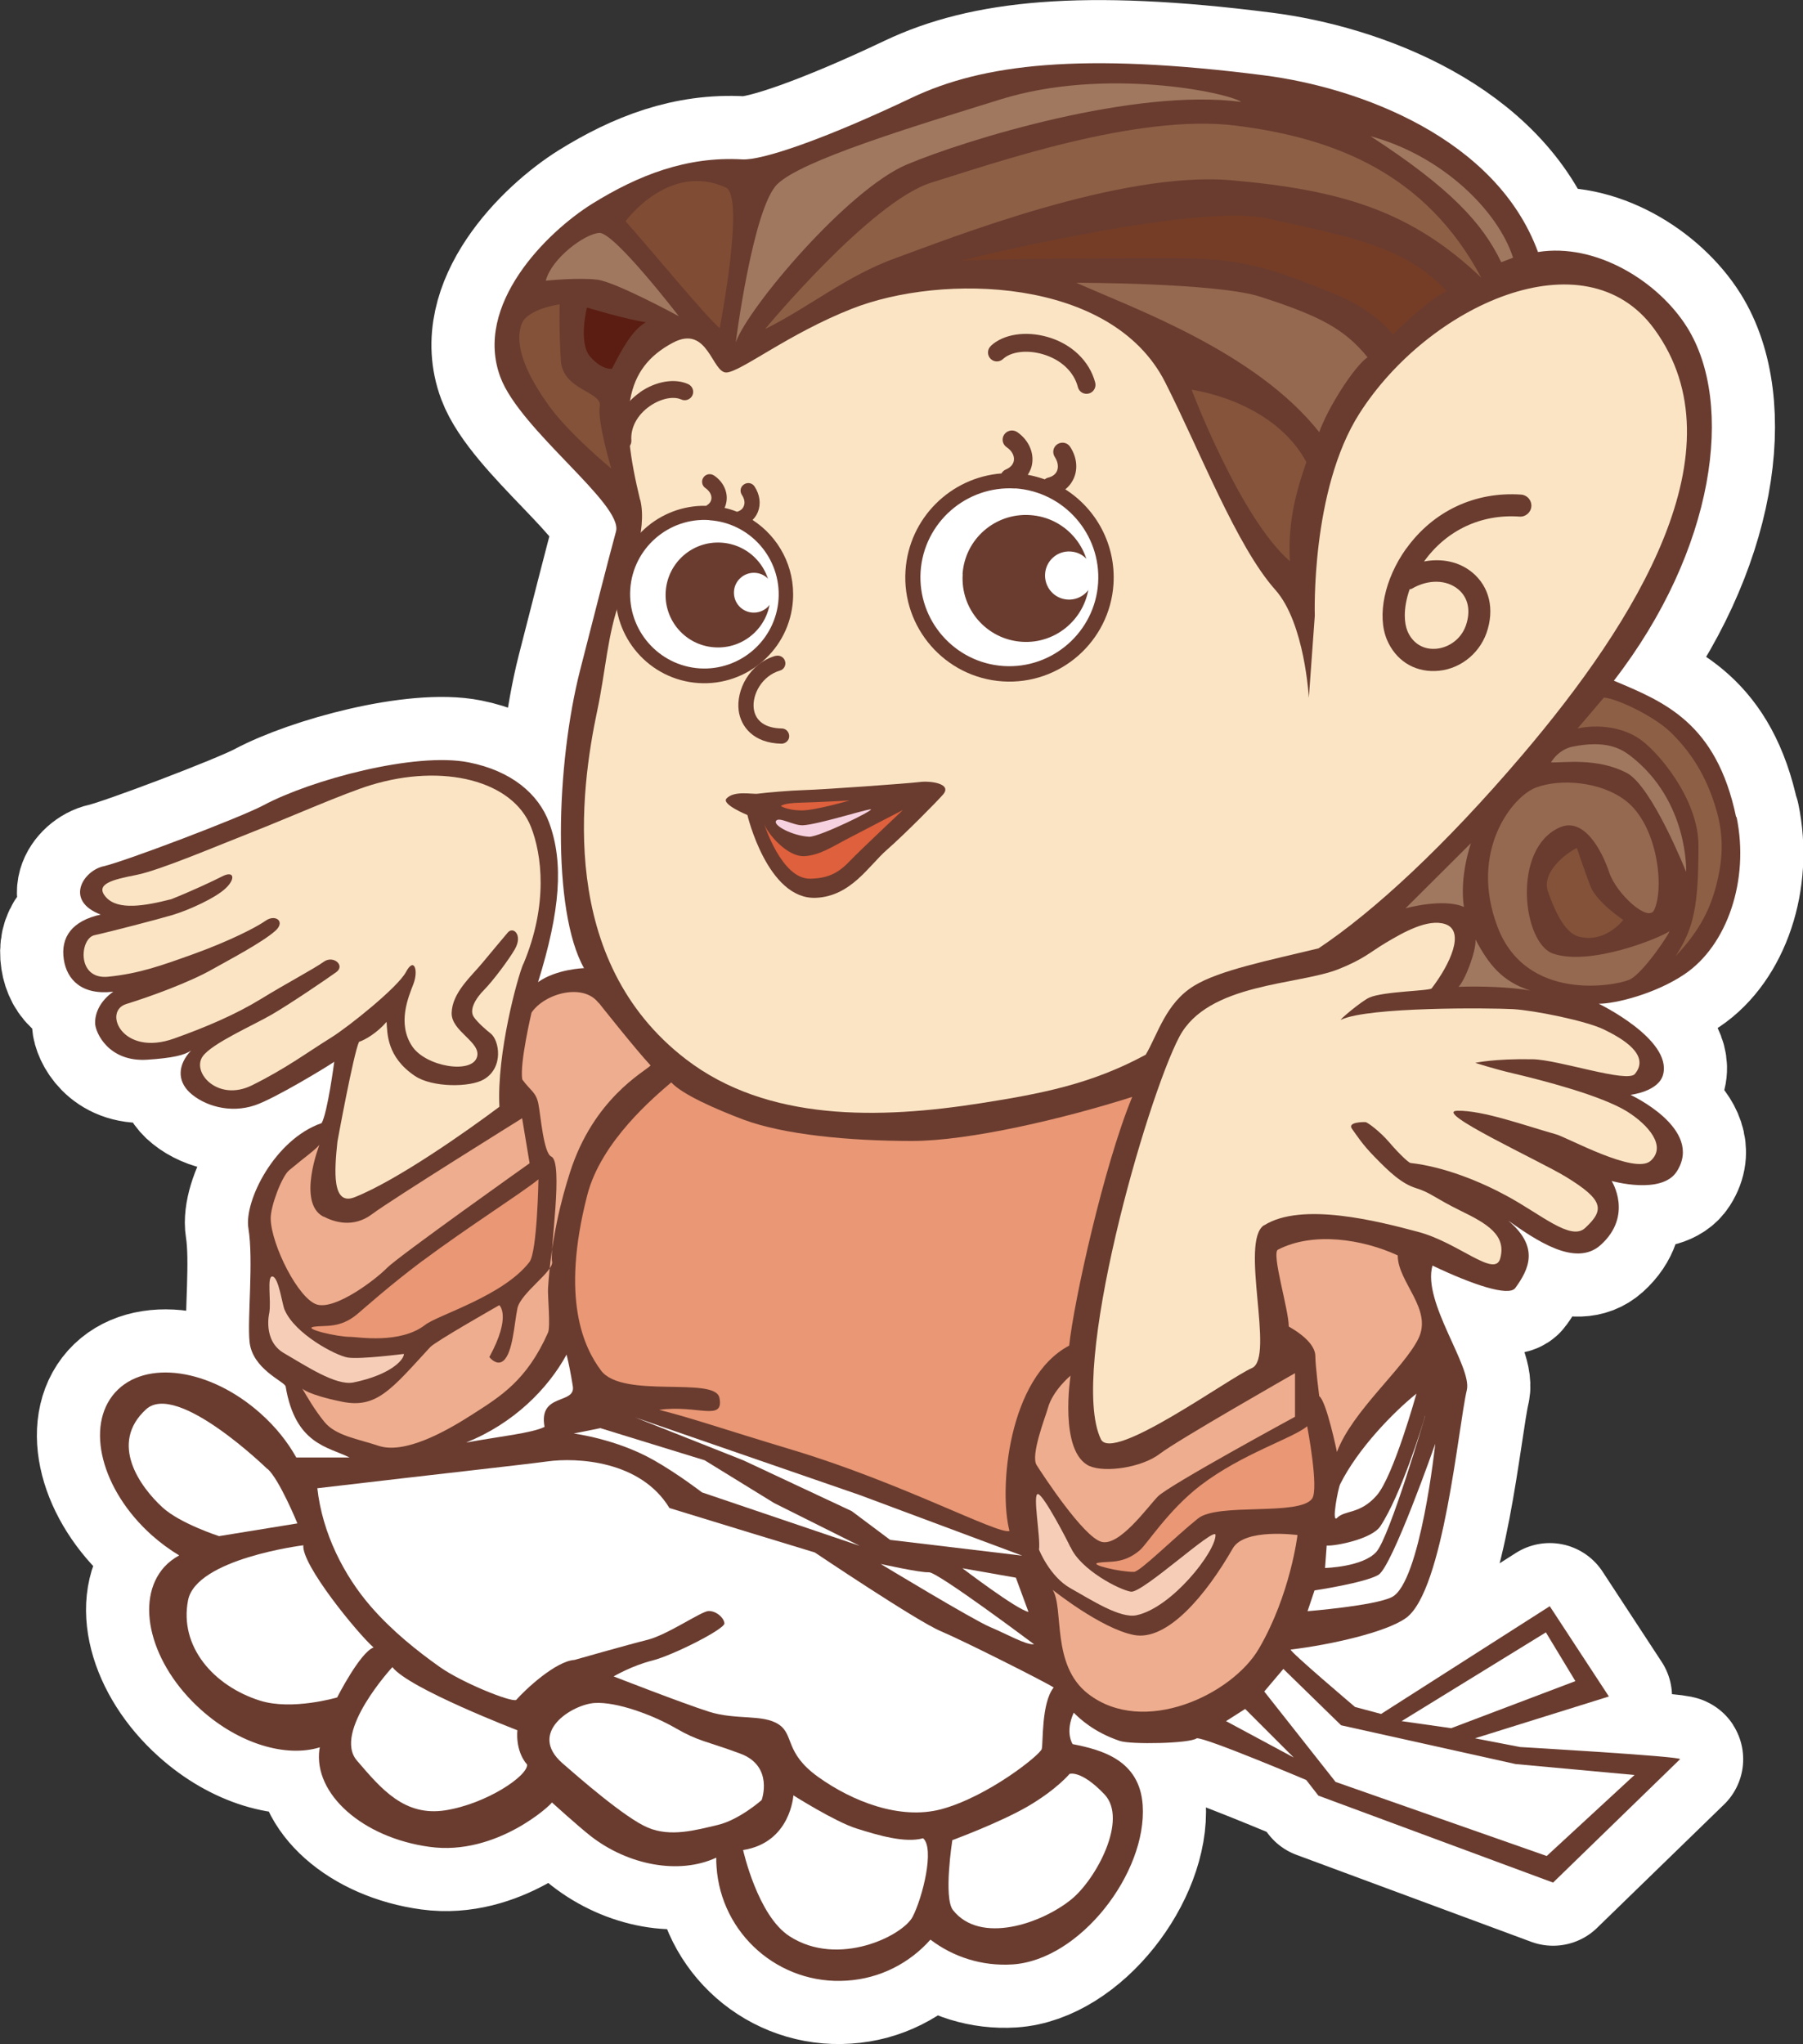 <?xml version="1.0" encoding="UTF-8"?>
<svg id="_レイヤー_1" data-name="レイヤー 1" xmlns="http://www.w3.org/2000/svg" viewBox="0 0 130.22 147.63">
  <rect x="0" y="0" width="130.22" height="147.63" fill="#333333" stroke="none"/>
  <defs>
    <style>
      .cls-1 {
        fill: #85543b;
      }

      .cls-2 {
        fill: #5b1d12;
      }

      .cls-3 {
        fill: #a0785f;
      }

      .cls-4 {
        fill: #804c34;
      }

      .cls-5 {
        fill: #f6d1e0;
      }

      .cls-6 {
        fill: #fff;
      }

      .cls-7 {
        fill: none;
        stroke: #fff;
        stroke-linecap: round;
        stroke-linejoin: round;
        stroke-width: 9.12px;
      }

      .cls-8 {
        fill: #956950;
      }

      .cls-9 {
        fill: #f6ceb8;
      }

      .cls-10 {
        fill: #6a3c2f;
      }

      .cls-11 {
        fill: #835239;
      }

      .cls-12 {
        fill: #8d5f45;
      }

      .cls-13 {
        fill: #e99775;
      }

      .cls-14 {
        fill: #df603c;
      }

      .cls-15 {
        fill: #eead8e;
      }

      .cls-16 {
        fill: #fbe4c4;
      }

      .cls-17 {
        fill: #753d26;
      }
    </style>
  </defs>
  <path class="cls-6" d="M125.39,59.01c-1.42-6.8-5.18-8.32-8.83-9.85,7.33-9.48,8.73-20.02,5.29-25.52-2.09-3.34-6.6-6.11-10.77-5.44-3.02-8.23-12.9-11.88-19.79-12.76-13.21-1.69-20.31-.81-25.42,1.61-6.33,3.01-10.85,4.55-12.27,4.46-4-.23-7.5,1.14-10.82,3.2-3.31,2.06-8.59,7.32-6.64,12.53,1.43,3.83,8.88,9.17,8.35,11.14-.54,1.97-1.69,6.5-2.59,10.01-1.74,6.8-2.06,17.37.28,21.53,0,0-2,.06-3.32,1.01,1.6-5.15,1.87-8.61.8-11.52-.77-2.08-2.73-3.74-5.8-4.35-3.88-.77-11.39,1.26-14.82,3.09-1.66.89-10.1,4.09-11.56,4.41-1.46.32-2.85,2.48-.21,3.49-2.05.45-2.91,1.62-2.66,3.25.22,1.44,1.28,2.59,3.57,2.32-.9.64-1.33,1.48-1.31,2.29.02.66.97,2.81,3.78,2.62,1.8-.12,2.67-.32,3.15-.66-.96,1.02-1.01,2.16-.11,3.02,1.03.96,2.91,1.55,4.73.93,1.42-.48,5.24-2.8,5.72-3.14,0,0-.48,3.67-.91,4.43-3.39,1.17-5.61,5.63-5.29,7.59.38,2.32-.08,6.53.08,8.17.18,2.01,2.54,2.9,2.61,3.26.7,4.19,3.06,4.35,4.62,5.13h-3.85c-.62-1.11-1.48-2.2-2.57-3.17-3.64-3.26-8.35-3.94-10.52-1.52-2.17,2.43-.99,7.04,2.65,10.3.63.56,1.3,1.05,1.98,1.46-.4.22-.77.5-1.08.84-2.17,2.43-.99,7.04,2.65,10.3,2.77,2.49,6.17,3.47,8.59,2.72,0,.04-.02.09-.03.14-.44,3.23,3.12,6.39,7.96,7.05,4.84.67,8.83-3.09,8.83-3.21,0,0,1.85,1.68,2.79,2.42,2.7,2.11,6.38,2.82,9.08,1.57,0,.21,0,.43.02.64.32,4.88,4.53,8.57,9.41,8.24,2.42-.15,4.55-1.28,6.04-2.96,1.64,1.25,3.72,1.93,5.93,1.79,4.88-.32,9.72-6.62,9.4-11.5-.22-3.27-2.97-4-5.06-4.41,0,0-.57-.84.08-2.27.39.39,1.44,1.41,3.33,2.04.8.27,5.05.19,5.55-.19.56-.1,7.91,3.01,7.91,3.01l.88,1.13,16.95,6.28s9.02-8.76,9.17-8.91c.22-.2-11.55-.88-11.55-.88l-3.26-.63,9.67-3.02-4.27-6.52-12.18,7.78-1.88-.5s-4.78-4.05-4.65-4.15c2.87-.34,6.94-1.26,8.34-2.29,2.71-1.98,3.77-13.89,4.38-16.45.4-1.69-3.23-6.35-2.48-8.99,2.87,1.37,5.51,2.26,5.98,1.62,1-1.37,1.75-2.96-.5-4.86,1.94,1.36,4.84,3.4,6.67,1.75,2.37-2.14.79-4.62.79-4.62,0,0,3.61,1.02,4.7-.68,1.99-3.08-3.34-5.54-3.34-5.54,0,0,2.05-.23,2.36-1.48.64-2.54-4.65-5.1-4.65-5.1,1.22,0,4.1-.72,6.19-2.13,3.08-2.07,4.71-6.81,3.76-11.37M39.33,103.05c-.91.45-3.18.68-5.67,1.13,3.41-1.36,5.9-3.86,7.26-6.35q.23.91.45,2.27c.23,1.36-2.5.46-2.04,2.95M99.43,108c-1.21,1.38-2.28,1.04-2.86,1.62-.43.44.08-2.15.22-2.43,1.27-2.55,3.82-5.18,5.51-6.54,0,0-1.66,5.98-2.87,7.35"/>
  <path class="cls-7" d="M125.39,59.01c-1.42-6.8-5.18-8.32-8.83-9.85,7.33-9.48,8.73-20.02,5.29-25.52-2.09-3.34-6.6-6.11-10.77-5.44-3.02-8.23-12.9-11.88-19.79-12.76-13.21-1.69-20.31-.81-25.42,1.61-6.33,3.01-10.85,4.55-12.27,4.46-4-.23-7.5,1.14-10.82,3.2-3.31,2.06-8.59,7.32-6.64,12.53,1.43,3.83,8.88,9.17,8.35,11.14-.54,1.97-1.69,6.5-2.59,10.01-1.74,6.8-2.06,17.37.28,21.53,0,0-2,.06-3.32,1.01,1.6-5.15,1.87-8.61.8-11.52-.77-2.08-2.73-3.74-5.8-4.35-3.88-.77-11.39,1.26-14.82,3.09-1.66.89-10.1,4.09-11.56,4.41-1.46.32-2.85,2.48-.21,3.49-2.05.45-2.91,1.62-2.66,3.25.22,1.44,1.28,2.59,3.57,2.32-.9.64-1.33,1.48-1.31,2.29.02.66.97,2.81,3.78,2.62,1.8-.12,2.67-.32,3.15-.66-.96,1.02-1.01,2.16-.11,3.02,1.03.96,2.91,1.55,4.73.93,1.42-.48,5.24-2.8,5.72-3.14,0,0-.48,3.67-.91,4.43-3.39,1.17-5.61,5.63-5.29,7.59.38,2.32-.08,6.53.08,8.17.18,2.01,2.54,2.9,2.61,3.26.7,4.19,3.06,4.35,4.62,5.13h-3.85c-.62-1.11-1.48-2.2-2.57-3.17-3.64-3.26-8.35-3.94-10.52-1.52-2.17,2.43-.99,7.04,2.65,10.3.63.56,1.3,1.05,1.98,1.46-.4.22-.77.5-1.08.84-2.17,2.43-.99,7.04,2.65,10.3,2.77,2.49,6.17,3.47,8.59,2.72,0,.04-.02.09-.03.14-.44,3.23,3.12,6.39,7.96,7.05,4.84.67,8.83-3.09,8.83-3.21,0,0,1.85,1.68,2.79,2.42,2.7,2.11,6.38,2.82,9.08,1.57,0,.21,0,.43.02.64.32,4.88,4.53,8.57,9.41,8.24,2.42-.15,4.55-1.28,6.04-2.96,1.64,1.25,3.72,1.93,5.93,1.79,4.88-.32,9.72-6.62,9.4-11.5-.22-3.27-2.97-4-5.06-4.41,0,0-.57-.84.08-2.27.39.39,1.44,1.41,3.33,2.04.8.27,5.05.19,5.55-.19.56-.1,7.91,3.01,7.91,3.01l.88,1.13,16.95,6.28s9.02-8.76,9.17-8.91c.22-.2-11.55-.88-11.55-.88l-3.26-.63,9.67-3.02-4.27-6.52-12.18,7.78-1.88-.5s-4.78-4.05-4.65-4.15c2.87-.34,6.94-1.26,8.34-2.29,2.71-1.98,3.77-13.89,4.38-16.45.4-1.69-3.23-6.35-2.48-8.99,2.87,1.37,5.51,2.26,5.98,1.62,1-1.37,1.75-2.96-.5-4.86,1.94,1.36,4.84,3.4,6.67,1.75,2.37-2.14.79-4.62.79-4.62,0,0,3.61,1.02,4.7-.68,1.99-3.08-3.34-5.54-3.34-5.54,0,0,2.05-.23,2.36-1.48.64-2.54-4.65-5.1-4.65-5.1,1.22,0,4.1-.72,6.19-2.13,3.08-2.07,4.71-6.81,3.76-11.37ZM39.33,103.05c-.91.45-3.18.68-5.67,1.13,3.41-1.36,5.9-3.86,7.26-6.35q.23.91.45,2.27c.23,1.36-2.5.46-2.04,2.95ZM99.43,108c-1.21,1.38-2.28,1.04-2.86,1.62-.43.44.08-2.15.22-2.43,1.27-2.55,3.82-5.18,5.51-6.54,0,0-1.66,5.98-2.87,7.35Z"/>
  <path class="cls-6" d="M46.24,36.09c.55,2.26-.77,5.37-1.44,7.19-.93,2.52-1.06,5.2-1.66,8.02-1.23,5.8-2.89,18.05,6.39,25.19,5.9,4.54,14.03,4.33,21.33,3.18,4.31-.68,7.94-1.36,11.89-3.5.88-1.5,1.45-3.72,3.48-4.97,1.83-1.13,5.42-1.84,9-2.71,3.99-2.66,9.11-7.38,14.72-13.97,8.21-9.65,15.92-22.02,9.52-30.77-5.02-6.87-16.31-1.7-21.29,6.12-3.52,5.52-3.22,14.6-3.22,14.6l-.43,5.93s-.29-5.41-2.42-7.8c-2.8-3.14-5.47-10.09-7.96-15-3.86-7.61-16.13-7.87-22.63-5.3-4.57,1.8-7.98,4.53-9.04,4.6-1.06.07-1.33-3.5-3.88-2.15-3.54,1.88-3.87,5.18-2.37,11.35"/>
  <path class="cls-7" d="M46.24,36.09c.55,2.26-.77,5.37-1.44,7.19-.93,2.52-1.06,5.2-1.66,8.02-1.23,5.8-2.89,18.05,6.39,25.19,5.9,4.54,14.03,4.33,21.33,3.18,4.31-.68,7.94-1.36,11.89-3.5.88-1.5,1.45-3.72,3.48-4.97,1.83-1.13,5.42-1.84,9-2.71,3.99-2.66,9.11-7.38,14.72-13.97,8.21-9.65,15.92-22.02,9.52-30.77-5.02-6.87-16.31-1.7-21.29,6.12-3.52,5.52-3.22,14.6-3.22,14.6l-.43,5.93s-.29-5.41-2.42-7.8c-2.8-3.14-5.47-10.09-7.96-15-3.86-7.61-16.13-7.87-22.63-5.3-4.57,1.8-7.98,4.53-9.04,4.6-1.06.07-1.33-3.5-3.88-2.15-3.54,1.88-3.87,5.18-2.37,11.35Z"/>
  <path class="cls-6" d="M53.14,24.72s1.24-9.7,3-11.42c1.75-1.71,9.6-4.1,16.15-6.13,7.47-2.32,16.29-.52,17.36.19-7.68-1.02-19.83,2.71-24.13,4.51-4.29,1.8-11.49,10.34-12.38,12.85"/>
  <path class="cls-7" d="M53.14,24.72s1.24-9.7,3-11.42c1.75-1.71,9.6-4.1,16.15-6.13,7.47-2.32,16.29-.52,17.36.19-7.68-1.02-19.83,2.71-24.13,4.51-4.29,1.8-11.49,10.34-12.38,12.85Z"/>
  <path class="cls-6" d="M55.26,23.76s7.64-9.23,12.03-10.58c4.39-1.35,14.78-5,21.94-4.11,7.17.89,13.75,3.47,17.75,10.98-5.01-4.76-9.97-6.32-18.03-7.03-8.06-.71-20.54,4.28-24.19,5.59-3.65,1.31-6.33,3.59-9.5,5.15"/>
  <path class="cls-7" d="M55.26,23.76s7.64-9.23,12.03-10.58c4.39-1.35,14.78-5,21.94-4.11,7.17.89,13.75,3.47,17.75,10.98-5.01-4.76-9.97-6.32-18.03-7.03-8.06-.71-20.54,4.28-24.19,5.59-3.65,1.31-6.33,3.59-9.5,5.15Z"/>
  <path class="cls-6" d="M69.32,18.84s17.02-4.23,22.22-3.06c5.57,1.25,9.96,1.95,12.94,5.26-1.13.47-2.74,2.05-3.89,3.11-.84-1.07-2.33-2.15-4.08-2.87-4.57-1.88-6.8-2.64-11.46-2.63-4.66,0-12.52,0-15.74.18"/>
  <path class="cls-7" d="M69.32,18.84s17.02-4.23,22.22-3.06c5.57,1.25,9.96,1.95,12.94,5.26-1.13.47-2.74,2.05-3.89,3.11-.84-1.07-2.33-2.15-4.08-2.87-4.57-1.88-6.8-2.64-11.46-2.63-4.66,0-12.52,0-15.74.18Z"/>
  <path class="cls-6" d="M77.7,20.42s10.19,0,13.32,1.01c4.28,1.38,6.07,2.31,7.75,4.37-.99.69-2.88,3.68-3.49,5.41-4.6-5.81-13.39-8.93-17.57-10.8"/>
  <path class="cls-7" d="M77.7,20.42s10.19,0,13.32,1.01c4.28,1.38,6.07,2.31,7.75,4.37-.99.69-2.88,3.68-3.49,5.41-4.6-5.81-13.39-8.93-17.57-10.8Z"/>
  <path class="cls-6" d="M86.06,28.14s3.48,9.24,7.1,12.39c-.17-3.13.6-5.4,1.19-7.16-1.55-2.9-4.9-4.65-8.29-5.23"/>
  <path class="cls-7" d="M86.06,28.14s3.48,9.24,7.1,12.39c-.17-3.13.6-5.4,1.19-7.16-1.55-2.9-4.9-4.65-8.29-5.23Z"/>
  <path class="cls-6" d="M115.84,50.38c.85.04,3.62,1.31,4.88,2.56,1.68,1.66,2.67,3.51,3.28,5.69.63,2.25.27,4.04-.03,5.25-.41,1.62-1.12,3.25-2.95,5.17,1.32-2.03,1.65-3.6,1.65-7.99,0-3.39-3-6.9-4.35-7.76-2.03-1.29-4.38-.69-4.38-.69l1.9-2.23Z"/>
  <path class="cls-7" d="M115.84,50.38c.85.04,3.62,1.31,4.88,2.56,1.68,1.66,2.67,3.51,3.28,5.69.63,2.25.27,4.04-.03,5.25-.41,1.62-1.12,3.25-2.95,5.17,1.32-2.03,1.65-3.6,1.65-7.99,0-3.39-3-6.9-4.35-7.76-2.03-1.29-4.38-.69-4.38-.69l1.9-2.23Z"/>
  <path class="cls-6" d="M113.54,53.93s-.93.16-1.52,1.13c.91.04,3.32-.36,5.47.76,1.83.96,4.29,7.15,4.29,7.15,0,0,.2-5.11-4.02-8.38-.73-.56-1.81-1.15-4.22-.66"/>
  <path class="cls-7" d="M113.54,53.93s-.93.16-1.52,1.13c.91.04,3.32-.36,5.47.76,1.83.96,4.29,7.15,4.29,7.15,0,0,.2-5.11-4.02-8.38-.73-.56-1.81-1.15-4.22-.66Z"/>
  <path class="cls-6" d="M108.16,66.94c-2.08-5.46,1.06-9.43,2.79-10.07,1.74-.64,4.6-.45,6.43.93,2.35,1.77,2.84,6.34,2.09,7.92-.44.93-2.73-1.18-3.24-2.7-.52-1.57-1.82-4.05-3.59-3.26-3.47,1.54-2.67,8.36-.47,9.11,2.7.92,7.68-1.12,8.38-1.6.23-.16-1.85,3.04-2.88,3.49-1.02.44-7.44,1.64-9.51-3.82"/>
  <path class="cls-7" d="M108.16,66.94c-2.08-5.46,1.06-9.43,2.79-10.07,1.74-.64,4.6-.45,6.43.93,2.35,1.77,2.84,6.34,2.09,7.92-.44.93-2.73-1.18-3.24-2.7-.52-1.57-1.82-4.05-3.59-3.26-3.47,1.54-2.67,8.36-.47,9.11,2.7.92,7.68-1.12,8.38-1.6.23-.16-1.85,3.04-2.88,3.49-1.02.44-7.44,1.64-9.51-3.82Z"/>
  <path class="cls-6" d="M113.89,61.24c-.83.4-2.58,1.78-2.09,3.15.42,1.18,1.13,2.94,2.19,3.24,1.92.55,3.25-1.19,3.25-1.19,0,0-1.94-1.29-2.38-2.46-.49-1.29-.97-2.74-.97-2.74"/>
  <path class="cls-7" d="M113.89,61.24c-.83.4-2.58,1.78-2.09,3.15.42,1.18,1.13,2.94,2.19,3.24,1.92.55,3.25-1.19,3.25-1.19,0,0-1.94-1.29-2.38-2.46-.49-1.29-.97-2.74-.97-2.74Z"/>
  <path class="cls-6" d="M110.53,71.54c-1.42-.27-3.79-.33-5.19-.27.45-.44,1.27-2.52,1.23-3.41.95,1.78,1.9,3.02,3.96,3.68"/>
  <path class="cls-7" d="M110.53,71.54c-1.42-.27-3.79-.33-5.19-.27.45-.44,1.27-2.52,1.23-3.41.95,1.78,1.9,3.02,3.96,3.68Z"/>
  <path class="cls-6" d="M105.73,65.5c-1.5-.66-4.22.1-4.22.1l4.73-4.71s-.85,2.38-.51,4.61"/>
  <path class="cls-7" d="M105.73,65.5c-1.5-.66-4.22.1-4.22.1l4.73-4.71s-.85,2.38-.51,4.61Z"/>
  <path class="cls-6" d="M51.98,23.7s1.85-9.52.44-10.16c-4.13-1.86-7.24,2.44-7.24,2.44,2.02,2.27,5.67,6.73,6.8,7.72"/>
  <path class="cls-7" d="M51.98,23.7s1.85-9.52.44-10.16c-4.13-1.86-7.24,2.44-7.24,2.44,2.02,2.27,5.67,6.73,6.8,7.72Z"/>
  <path class="cls-6" d="M49.03,22.84s-4.68-6.09-5.75-6.02c-1.06.07-3.44,1.83-3.86,3.45,0,0,2.38-.24,3.73-.07,1.35.18,5.88,2.64,5.88,2.64"/>
  <path class="cls-7" d="M49.03,22.84s-4.68-6.09-5.75-6.02c-1.06.07-3.44,1.83-3.86,3.45,0,0,2.38-.24,3.73-.07,1.35.18,5.88,2.64,5.88,2.64Z"/>
  <path class="cls-6" d="M37.67,23.41c-.6,1.64.52,3.87,1.99,5.91,1.47,2.04,4.49,4.52,4.49,4.52,0,0-1.02-3.41-.83-4.49.19-1.08-2.67-1.16-2.81-3.29-.14-2.13-.09-4.08-.09-4.08,0,0-2.34.31-2.75,1.43"/>
  <path class="cls-7" d="M37.67,23.41c-.6,1.64.52,3.87,1.99,5.91,1.47,2.04,4.49,4.52,4.49,4.52,0,0-1.02-3.41-.83-4.49.19-1.08-2.67-1.16-2.81-3.29-.14-2.13-.09-4.08-.09-4.08,0,0-2.34.31-2.75,1.43Z"/>
  <path class="cls-6" d="M42.39,22.21s-.64,2.53.23,3.54c.87,1.01,1.58.88,1.58.88.71-1.38,1.42-2.76,2.45-3.36-1.35-.18-4.26-1.06-4.26-1.06"/>
  <path class="cls-7" d="M42.39,22.21s-.64,2.53.23,3.54c.87,1.01,1.58.88,1.58.88.71-1.38,1.42-2.76,2.45-3.36-1.35-.18-4.26-1.06-4.26-1.06Z"/>
  <path class="cls-6" d="M46.23,28.33c-1.26.88-1.95,2.21-1.86,3.56.02.34.32.6.66.57.34-.02.59-.32.57-.65-.07-.93.43-1.85,1.33-2.48.78-.54,1.69-.74,2.27-.48.31.14.67,0,.81-.3.14-.31,0-.67-.31-.81-.97-.44-2.33-.21-3.47.58"/>
  <path class="cls-7" d="M46.23,28.33c-1.26.88-1.95,2.21-1.86,3.56.02.34.32.6.66.57.34-.02.59-.32.57-.65-.07-.93.43-1.85,1.33-2.48.78-.54,1.69-.74,2.27-.48.31.14.67,0,.81-.3.14-.31,0-.67-.31-.81-.97-.44-2.33-.21-3.47.58Z"/>
  <path class="cls-6" d="M71.56,24.99c-.26.24-.27.65-.03.91.24.26.65.27.91.03.58-.54,1.73-.68,2.87-.35,1.31.38,2.26,1.27,2.54,2.38.09.35.44.55.79.46.34-.09.55-.44.46-.79-.41-1.55-1.69-2.79-3.43-3.29-1.59-.46-3.2-.21-4.11.64"/>
  <path class="cls-7" d="M71.56,24.99c-.26.24-.27.65-.03.91.24.26.65.27.91.03.58-.54,1.73-.68,2.87-.35,1.31.38,2.26,1.27,2.54,2.38.09.35.44.55.79.46.34-.09.55-.44.46-.79-.41-1.55-1.69-2.79-3.43-3.29-1.59-.46-3.2-.21-4.11.64Z"/>
  <path class="cls-6" d="M56.02,47.36c-1.9.55-2.86,2.48-2.67,3.96.15,1.13,1.04,2.35,3.09,2.39.3,0,.56-.24.56-.54,0-.3-.23-.56-.54-.56-1.18-.02-1.9-.53-2.02-1.43-.13-1.02.59-2.37,1.89-2.75.29-.08.46-.39.37-.68-.08-.29-.39-.46-.68-.38"/>
  <path class="cls-7" d="M56.02,47.36c-1.9.55-2.86,2.48-2.67,3.96.15,1.13,1.04,2.35,3.09,2.39.3,0,.56-.24.56-.54,0-.3-.23-.56-.54-.56-1.18-.02-1.9-.53-2.02-1.43-.13-1.02.59-2.37,1.89-2.75.29-.08.46-.39.37-.68-.08-.29-.39-.46-.68-.38Z"/>
  <path class="cls-6" d="M51.03,36.51c.2-.12.33-.29.35-.49.03-.28-.14-.57-.43-.77-.25-.17-.32-.51-.15-.76.17-.26.51-.32.77-.15.63.42.98,1.11.91,1.79-.02.2-.07.38-.15.55.31.07.61.16.9.28.24-.07.41-.2.49-.41.1-.24.05-.53-.14-.81-.17-.26-.1-.6.16-.76.26-.17.6-.1.76.16.38.58.47,1.25.24,1.83-.09.22-.22.42-.39.58,1.89,1.22,3.08,3.4,2.92,5.8-.23,3.53-3.29,6.21-6.82,5.98-3.53-.23-6.21-3.29-5.98-6.82.22-3.44,3.14-6.06,6.55-5.98"/>
  <path class="cls-7" d="M51.03,36.51c.2-.12.33-.29.35-.49.03-.28-.14-.57-.43-.77-.25-.17-.32-.51-.15-.76.17-.26.51-.32.77-.15.63.42.98,1.11.91,1.79-.02.2-.07.38-.15.55.31.07.61.16.9.28.24-.07.41-.2.49-.41.1-.24.05-.53-.14-.81-.17-.26-.1-.6.16-.76.26-.17.6-.1.76.16.38.58.47,1.25.24,1.83-.09.22-.22.42-.39.58,1.89,1.22,3.08,3.4,2.92,5.8-.23,3.53-3.29,6.21-6.82,5.98-3.53-.23-6.21-3.29-5.98-6.82.22-3.44,3.14-6.06,6.55-5.98Z"/>
  <path class="cls-6" d="M51.23,37.56c-2.95-.2-5.52,2.05-5.71,5-.19,2.95,2.05,5.51,5,5.71,2.95.19,5.51-2.05,5.71-5,.19-2.95-2.05-5.51-5-5.7"/>
  <path class="cls-7" d="M51.23,37.56c-2.95-.2-5.52,2.05-5.71,5-.19,2.95,2.05,5.51,5,5.71,2.95.19,5.51-2.05,5.71-5,.19-2.95-2.05-5.51-5-5.7Z"/>
  <path class="cls-6" d="M48.08,42.72c.14-2.09,1.94-3.67,4.03-3.53,2.09.14,3.67,1.94,3.53,4.03-.14,2.09-1.94,3.67-4.03,3.53-2.09-.13-3.67-1.94-3.53-4.03"/>
  <path class="cls-7" d="M48.08,42.72c.14-2.09,1.94-3.67,4.03-3.53,2.09.14,3.67,1.94,3.53,4.03-.14,2.09-1.94,3.67-4.03,3.53-2.09-.13-3.67-1.94-3.53-4.03Z"/>
  <path class="cls-6" d="M53.01,42.71c.05-.79.74-1.39,1.53-1.34.8.05,1.39.74,1.34,1.53-.05.79-.73,1.39-1.53,1.34-.79-.05-1.39-.73-1.34-1.53"/>
  <path class="cls-7" d="M53.01,42.71c.05-.79.74-1.39,1.53-1.34.8.05,1.39.74,1.34,1.53-.05.79-.73,1.39-1.53,1.34-.79-.05-1.39-.73-1.34-1.53Z"/>
  <path class="cls-6" d="M72.33,34.19c.07-.12.17-.22.31-.28.35-.15.56-.39.59-.68.04-.34-.17-.69-.52-.93-.31-.2-.39-.62-.18-.92.21-.3.62-.38.93-.18.76.52,1.18,1.35,1.1,2.17-.03.34-.15.65-.33.92.43.08.83.19,1.23.33.07-.06.16-.11.26-.13.31-.08.53-.25.63-.5.11-.29.05-.65-.17-.99-.2-.31-.12-.72.19-.92.31-.2.72-.12.92.19.46.7.57,1.51.29,2.21-.14.34-.36.64-.64.86,2.25,1.43,3.66,4.01,3.48,6.85-.27,4.14-3.86,7.29-8,7.02-4.15-.27-7.3-3.87-7.02-8.01.25-3.78,3.26-6.73,6.94-7.01"/>
  <path class="cls-7" d="M72.33,34.19c.07-.12.17-.22.31-.28.35-.15.56-.39.59-.68.04-.34-.17-.69-.52-.93-.31-.2-.39-.62-.18-.92.21-.3.62-.38.93-.18.76.52,1.18,1.35,1.1,2.17-.03.34-.15.65-.33.92.43.08.83.19,1.23.33.07-.06.16-.11.26-.13.31-.08.53-.25.63-.5.11-.29.05-.65-.17-.99-.2-.31-.12-.72.19-.92.31-.2.72-.12.92.19.46.7.57,1.51.29,2.21-.14.34-.36.64-.64.86,2.25,1.43,3.66,4.01,3.48,6.85-.27,4.14-3.86,7.29-8,7.02-4.15-.27-7.3-3.87-7.02-8.01.25-3.78,3.26-6.73,6.94-7.01Z"/>
  <path class="cls-6" d="M73.33,35.28c-3.54-.23-6.6,2.46-6.84,5.99-.23,3.54,2.46,6.6,5.99,6.83,3.53.23,6.6-2.46,6.83-5.99.23-3.54-2.46-6.6-5.99-6.84"/>
  <path class="cls-7" d="M73.33,35.28c-3.54-.23-6.6,2.46-6.84,5.99-.23,3.54,2.46,6.6,5.99,6.83,3.53.23,6.6-2.46,6.83-5.99.23-3.54-2.46-6.6-5.99-6.84Z"/>
  <path class="cls-6" d="M69.52,41.47c.16-2.53,2.35-4.44,4.88-4.27,2.53.16,4.44,2.35,4.27,4.87-.17,2.53-2.35,4.45-4.87,4.28-2.53-.17-4.44-2.35-4.27-4.88"/>
  <path class="cls-7" d="M69.52,41.47c.16-2.53,2.35-4.44,4.88-4.27,2.53.16,4.44,2.35,4.27,4.87-.17,2.53-2.35,4.45-4.87,4.28-2.53-.17-4.44-2.35-4.27-4.88Z"/>
  <path class="cls-6" d="M75.48,41.45c.06-.96.89-1.69,1.85-1.62.96.06,1.68.89,1.62,1.85-.06.96-.89,1.68-1.85,1.62-.96-.06-1.68-.89-1.62-1.85"/>
  <path class="cls-7" d="M75.48,41.45c.06-.96.89-1.69,1.85-1.62.96.06,1.68.89,1.62,1.85-.06.96-.89,1.68-1.85,1.62-.96-.06-1.68-.89-1.62-1.85Z"/>
  <path class="cls-6" d="M54.74,57.32c-.4.06-1.71-.25-2.27.35-.38.42,1.51,1.19,1.51,1.19,0,0,1.45,6.12,4.94,5.98,2.54-.1,3.84-2.34,5.14-3.47,1.29-1.13,3.69-3.56,4.06-4,.66-.78-.94-1-1.72-.89-.79.1-6.88.54-8.31.58-1.05.03-2.73.18-3.36.26"/>
  <path class="cls-7" d="M54.74,57.32c-.4.06-1.71-.25-2.27.35-.38.42,1.51,1.19,1.51,1.19,0,0,1.45,6.12,4.94,5.98,2.54-.1,3.84-2.34,5.14-3.47,1.29-1.13,3.69-3.56,4.06-4,.66-.78-.94-1-1.72-.89-.79.1-6.88.54-8.31.58-1.05.03-2.73.18-3.36.26Z"/>
  <path class="cls-6" d="M56.04,59.31c-.16.33,1.21,1.05,2.39,1.12.7.05,4.99-2.05,4.42-1.98-.57.08-3.82,1.1-4.85,1.15-.7.04-1.77-.67-1.96-.3"/>
  <path class="cls-7" d="M56.04,59.31c-.16.33,1.21,1.05,2.39,1.12.7.05,4.99-2.05,4.42-1.98-.57.08-3.82,1.1-4.85,1.15-.7.04-1.77-.67-1.96-.3Z"/>
  <path class="cls-6" d="M55.19,59.5s1.25,3.99,3.32,3.96c1.43-.02,2.16-.52,2.94-1.35.57-.6,3.76-3.61,3.76-3.61,0,0-3.04,1.57-4.12,2.14-1.07.57-1.93,1.12-2.96,1.19-1.27.09-2.71-1.64-2.94-2.33"/>
  <path class="cls-7" d="M55.19,59.5s1.25,3.99,3.32,3.96c1.43-.02,2.16-.52,2.94-1.35.57-.6,3.76-3.61,3.76-3.61,0,0-3.04,1.57-4.12,2.14-1.07.57-1.93,1.12-2.96,1.19-1.27.09-2.71-1.64-2.94-2.33Z"/>
  <path class="cls-6" d="M56.39,58.21s.47.31,1.48.32c1.01.01,3.48-.72,3.48-.72,0,0-2.26.13-3.55.16-1.29.03-1.4.25-1.4.25"/>
  <path class="cls-7" d="M56.39,58.21s.47.31,1.48.32c1.01.01,3.48-.72,3.48-.72,0,0-2.26.13-3.55.16-1.29.03-1.4.25-1.4.25Z"/>
  <path class="cls-6" d="M91.29,88.5c2.72-1.73,8.27-.3,11.15.47,2.89.77,5.52,3.34,5.91,1.92.47-1.69-.95-2.52-2.86-3.45-1.91-.94-2.15-1.3-3.21-1.63-1.06-.33-1.94-1.17-3.01-2.27-.89-.91-1.25-1.5-1.62-2.01-.38-.51.87-.5.98-.49.11,0,1.01.64,1.71,1.46.83.97,1.43,1.48,1.53,1.49,2.42.27,5.03,1.33,6.96,2.38,2.48,1.34,4.62,3.27,5.65,2.32,1.43-1.32,1.35-2.03-1.4-3.71-1.91-1.16-9.67-4.72-7.82-4.76,1.84-.04,4.85,1.06,7.12,1.7.85.24,5.69,2.93,6.83,1.92,1.19-1.06-.18-2.62-1.7-3.57-1.88-1.16-6.14-2.26-8.27-2.76-1.29-.3-2.69-.75-2.69-.75,0,0,1.35-.31,4.14-.26,1.88.03,6.84,1.74,7.39,1.06,1.14-1.38-.94-2.58-2.24-3.21-1.3-.63-5.02-1.38-6.56-1.47-1.7-.09-10.43-.17-12.41.76-.29.14,1.46-1.35,2.04-1.6,1.04-.45,4.34-.47,4.49-.66,1.34-1.75,2.44-4.15.98-4.64-1.26-.42-3.05.61-4.28,1.34-1.14.68-1.59,1.18-3.42,1.91-2.93,1.17-9.43.98-11.5,4.88-2.36,4.47-8.03,24.16-5.67,29.07.83,1.72,9.23-4.41,10.91-5.14,1.68-.73-.92-9.17.88-10.32"/>
  <path class="cls-7" d="M91.29,88.5c2.72-1.73,8.27-.3,11.15.47,2.89.77,5.52,3.34,5.91,1.92.47-1.69-.95-2.52-2.86-3.45-1.91-.94-2.15-1.3-3.21-1.63-1.06-.33-1.94-1.17-3.01-2.27-.89-.91-1.25-1.5-1.62-2.01-.38-.51.87-.5.98-.49.11,0,1.01.64,1.71,1.46.83.97,1.43,1.48,1.53,1.49,2.42.27,5.03,1.33,6.96,2.38,2.48,1.34,4.62,3.27,5.65,2.32,1.43-1.32,1.35-2.03-1.4-3.71-1.91-1.16-9.67-4.72-7.82-4.76,1.84-.04,4.85,1.06,7.12,1.7.85.24,5.69,2.93,6.83,1.92,1.19-1.06-.18-2.62-1.7-3.57-1.88-1.16-6.14-2.26-8.27-2.76-1.29-.3-2.69-.75-2.69-.75,0,0,1.35-.31,4.14-.26,1.88.03,6.84,1.74,7.39,1.06,1.14-1.38-.94-2.58-2.24-3.21-1.3-.63-5.02-1.38-6.56-1.47-1.7-.09-10.43-.17-12.41.76-.29.14,1.46-1.35,2.04-1.6,1.04-.45,4.34-.47,4.49-.66,1.34-1.75,2.44-4.15.98-4.64-1.26-.42-3.05.61-4.28,1.34-1.14.68-1.59,1.18-3.42,1.91-2.93,1.17-9.43.98-11.5,4.88-2.36,4.47-8.03,24.16-5.67,29.07.83,1.72,9.23-4.41,10.91-5.14,1.68-.73-.92-9.17.88-10.32Z"/>
  <path class="cls-6" d="M102.92,102.27c-.16.62-1.75,5.73-3.23,7.96-.62.93-3.27,1.44-3.87,1.39l-.12,1.62s2.74-.07,3.71-1.17c.97-1.1,3.52-9.8,3.52-9.8"/>
  <path class="cls-7" d="M102.92,102.27c-.16.62-1.75,5.73-3.23,7.96-.62.93-3.27,1.44-3.87,1.39l-.12,1.62s2.74-.07,3.71-1.17c.97-1.1,3.52-9.8,3.52-9.8Z"/>
  <path class="cls-6" d="M94.44,116.35l.5-1.49s3.61-.54,4.61-1.12c1-.58,4.11-9.47,4.11-9.47,0,0-1.07,10.02-3.13,11.07-1.24.63-6.09,1.02-6.09,1.02"/>
  <path class="cls-7" d="M94.44,116.35l.5-1.49s3.61-.54,4.61-1.12c1-.58,4.11-9.47,4.11-9.47,0,0-1.07,10.02-3.13,11.07-1.24.63-6.09,1.02-6.09,1.02Z"/>
  <path class="cls-6" d="M19.31,106.09s-6.52-6.35-8.76-4.31c-2.7,2.47-.43,5.6,1.18,7.08,1.27,1.17,4.09,2.08,4.09,2.08l5.66-.92s-1.3-3.18-2.16-3.94"/>
  <path class="cls-7" d="M19.31,106.09s-6.52-6.35-8.76-4.31c-2.7,2.47-.43,5.6,1.18,7.08,1.27,1.17,4.09,2.08,4.09,2.08l5.66-.92s-1.3-3.18-2.16-3.94Z"/>
  <path class="cls-6" d="M21.91,111.6s-7.75.96-8.33,3.98c-.64,3.33,1.84,6.18,5.2,7.24,2.32.73,5.57-.23,5.57-.23,0,0,1.65-3.25,2.63-3.61-1.15-1.01-5.25-6.02-5.07-7.4"/>
  <path class="cls-7" d="M21.91,111.6s-7.75.96-8.33,3.98c-.64,3.33,1.84,6.18,5.2,7.24,2.32.73,5.57-.23,5.57-.23,0,0,1.65-3.25,2.63-3.61-1.15-1.01-5.25-6.02-5.07-7.4Z"/>
  <path class="cls-6" d="M28.34,120.4s-4.33,4.69-2.56,6.75c1.77,2.06,3.43,4.05,6.39,3.59,2.96-.47,5.95-2.48,5.9-3.3-.89-1.03-.7-2.48-.7-2.48,0,0-7.84-3.01-9.03-4.56"/>
  <path class="cls-7" d="M28.34,120.4s-4.33,4.69-2.56,6.75c1.77,2.06,3.43,4.05,6.39,3.59,2.96-.47,5.95-2.48,5.9-3.3-.89-1.03-.7-2.48-.7-2.48,0,0-7.84-3.01-9.03-4.56Z"/>
  <path class="cls-6" d="M40.62,127.34c1.08.94,4.52,3.96,6.17,4.65,1.65.7,3.46.18,5.04-.19,1.57-.37,3.18-1.8,3.18-1.8,0,0,.9-2.46-1.56-3.36-2.46-.91-2.99-.87-4.65-1.83-1.66-.96-4.26-1.92-5.85-1.82-1.6.1-4.88,2.11-2.33,4.35"/>
  <path class="cls-7" d="M40.62,127.34c1.08.94,4.52,3.96,6.17,4.65,1.65.7,3.46.18,5.04-.19,1.57-.37,3.18-1.8,3.18-1.8,0,0,.9-2.46-1.56-3.36-2.46-.91-2.99-.87-4.65-1.83-1.66-.96-4.26-1.92-5.85-1.82-1.6.1-4.88,2.11-2.33,4.35Z"/>
  <path class="cls-6" d="M53.67,133.61s1.05,4.75,3.36,6.23c3.52,2.27,8.18-.04,8.89-1.42.71-1.38,1.6-4.92.75-5.66-1.31.36-3.24-.21-4.82-.71-1.55-.49-4.55-2.39-4.55-2.39,0,0-.19,3.41-3.63,3.95"/>
  <path class="cls-7" d="M53.67,133.61s1.05,4.75,3.36,6.23c3.52,2.27,8.18-.04,8.89-1.42.71-1.38,1.6-4.92.75-5.66-1.31.36-3.24-.21-4.82-.71-1.55-.49-4.55-2.39-4.55-2.39,0,0-.19,3.41-3.63,3.95Z"/>
  <path class="cls-6" d="M68.78,132.9s-.65,4.17.05,5.05c1.97,2.49,6.38.98,8.55-.78,1.78-1.45,4.11-5.76,2.39-7.58-1.69-1.78-2.52-1.48-2.52-1.48,0,0-.93,1.12-2.99,2.33-2.06,1.2-5.49,2.46-5.49,2.46"/>
  <path class="cls-7" d="M68.78,132.9s-.65,4.17.05,5.05c1.97,2.49,6.38.98,8.55-.78,1.78-1.45,4.11-5.76,2.39-7.58-1.69-1.78-2.52-1.48-2.52-1.48,0,0-.93,1.12-2.99,2.33-2.06,1.2-5.49,2.46-5.49,2.46Z"/>
  <path class="cls-6" d="M22.93,107.48c9.51-1.12,14.55-1.66,16.63-1.94,2.07-.28,6.7-.08,8.79,3.37,1.83.57,10.5,3.21,10.5,3.21,0,0,7.39,4.97,9.09,5.68,1.7.72,7.59,3.69,8.16,4.07-.9,1.13-.75,4.02-.86,4.44-.11.42-3.86,3.43-7.25,4.35-3,.8-6.44-.57-8.9-2.33-2.45-1.76-1.71-3.05-2.86-3.8-1.15-.75-3.06-.29-5.02-.91-1.87-.59-6.89-2.55-6.89-2.55,0,0,1.32-.78,2.81-1.15,1.49-.38,5.22-2.27,5.19-2.68-.03-.41-.61-.92-1.16-.89-.55.04-2.92,1.7-4.4,2.08-1.49.37-5.27,1.45-5.27,1.45-1.37.09-3.57,2.16-4.21,2.89-.4.17-3.94-1.26-5.53-2.39-1.59-1.13-3.38-2.54-4.96-4.35-1.93-2.22-3.51-5.28-3.87-8.55"/>
  <path class="cls-7" d="M22.93,107.48c9.51-1.12,14.55-1.66,16.63-1.94,2.07-.28,6.7-.08,8.79,3.37,1.83.57,10.5,3.21,10.5,3.21,0,0,7.39,4.97,9.09,5.68,1.7.72,7.59,3.69,8.16,4.07-.9,1.13-.75,4.02-.86,4.44-.11.42-3.86,3.43-7.25,4.35-3,.8-6.44-.57-8.9-2.33-2.45-1.76-1.71-3.05-2.86-3.8-1.15-.75-3.06-.29-5.02-.91-1.87-.59-6.89-2.55-6.89-2.55,0,0,1.32-.78,2.81-1.15,1.49-.38,5.22-2.27,5.19-2.68-.03-.41-.61-.92-1.16-.89-.55.04-2.92,1.7-4.4,2.08-1.49.37-5.27,1.45-5.27,1.45-1.37.09-3.57,2.16-4.21,2.89-.4.17-3.94-1.26-5.53-2.39-1.59-1.13-3.38-2.54-4.96-4.35-1.93-2.22-3.51-5.28-3.87-8.55Z"/>
  <path class="cls-6" d="M74.67,118.75c-.61.04-1.89-.71-3.15-1.24-1.26-.53-7.91-4.56-7.91-4.56,0,0,2.87.64,3.48.6.61-.04,7.58,5.19,7.58,5.19"/>
  <path class="cls-7" d="M74.67,118.75c-.61.04-1.89-.71-3.15-1.24-1.26-.53-7.91-4.56-7.91-4.56,0,0,2.87.64,3.48.6.61-.04,7.58,5.19,7.58,5.19Z"/>
  <path class="cls-6" d="M74.28,116.41l-.91-2.47-3.86-.68s3.94,3,4.77,3.15"/>
  <path class="cls-7" d="M74.28,116.41l-.91-2.47-3.86-.68s3.94,3,4.77,3.15Z"/>
  <path class="cls-6" d="M101.56,39.62c-1.56,2.18-2.12,4.83-1.39,6.58.62,1.46,1.91,2.31,3.47,2.26,1.66-.04,3.15-1.15,3.72-2.74.6-1.71.22-3.35-1.03-4.38-.96-.79-2.22-1.03-3.48-.79,0,0,0,0,0,0,1.62-2.26,4.13-3.44,6.9-3.24.43.03.82-.3.85-.74.03-.44-.3-.82-.74-.85-3.33-.23-6.35,1.19-8.3,3.91M101.98,42.51c1.17-.68,2.48-.66,3.34.05.72.6.92,1.55.55,2.62-.4,1.12-1.43,1.66-2.27,1.68-.88.03-1.6-.45-1.95-1.29-.12-.3-.19-.68-.19-1.12,0-.56.11-1.21.35-1.89.06-.02.12-.02.18-.05"/>
  <path class="cls-7" d="M101.56,39.62c-1.56,2.18-2.12,4.83-1.39,6.58.62,1.46,1.91,2.31,3.47,2.26,1.66-.04,3.15-1.15,3.72-2.74.6-1.71.22-3.35-1.03-4.38-.96-.79-2.22-1.03-3.48-.79,0,0,0,0,0,0,1.62-2.26,4.13-3.44,6.9-3.24.43.03.82-.3.85-.74.03-.44-.3-.82-.74-.85-3.33-.23-6.35,1.19-8.3,3.91ZM101.98,42.51c1.17-.68,2.48-.66,3.34.05.72.6.92,1.55.55,2.62-.4,1.12-1.43,1.66-2.27,1.68-.88.03-1.6-.45-1.95-1.29-.12-.3-.19-.68-.19-1.12,0-.56.11-1.21.35-1.89.06-.02.12-.02.18-.05Z"/>
  <path class="cls-6" d="M78.7,105.88c1.12.49,3.77.11,5.07-.89,1.3-1,9.76-5.82,9.76-5.82v3.15s-9.14,4.96-9.91,5.76c-.77.8-2.78,3.62-4.07,3.27-1.3-.35-4.23-4.83-4.68-5.54-.46-.71.64-3.49.81-4.11.35-1.29,1.64-2.35,1.64-2.35,0,0-.87,5.54,1.39,6.54"/>
  <path class="cls-7" d="M78.7,105.88c1.12.49,3.77.11,5.07-.89,1.3-1,9.76-5.82,9.76-5.82v3.15s-9.14,4.96-9.91,5.76c-.77.8-2.78,3.62-4.07,3.27-1.3-.35-4.23-4.83-4.68-5.54-.46-.71.64-3.49.81-4.11.35-1.29,1.64-2.35,1.64-2.35,0,0-.87,5.54,1.39,6.54Z"/>
  <path class="cls-6" d="M86.7,107.28c3.02-2.31,6.7-3.41,7.71-4.28,0,0,.87,4.54.35,5.24-.94,1.26-6.79.27-8.23,1.42-1.7,1.36-4.18,3.85-4.63,3.86-.95.02-3.36-.53-2.56-.66.79-.13,1.79.11,2.98-.9.52-.44,2.06-2.9,4.38-4.68"/>
  <path class="cls-7" d="M86.7,107.28c3.02-2.31,6.7-3.41,7.71-4.28,0,0,.87,4.54.35,5.24-.94,1.26-6.79.27-8.23,1.42-1.7,1.36-4.18,3.85-4.63,3.86-.95.02-3.36-.53-2.56-.66.79-.13,1.79.11,2.98-.9.52-.44,2.06-2.9,4.38-4.68Z"/>
  <path class="cls-6" d="M77.31,111.74c-.17-.39-1.92-3.77-2.34-3.84-.42-.07.2,3.17.07,4.01,0,0,.77,1.95,2.27,2.79,1.5.84,3.59,2.21,4.78,1.95,2.55-.55,5.7-4.57,5.7-5.79,0-.69-5.27,4.22-6.11,4.09-.84-.13-3.64-1.58-4.36-3.22"/>
  <path class="cls-7" d="M77.31,111.74c-.17-.39-1.92-3.77-2.34-3.84-.42-.07.2,3.17.07,4.01,0,0,.77,1.95,2.27,2.79,1.5.84,3.59,2.21,4.78,1.95,2.55-.55,5.7-4.57,5.7-5.79,0-.69-5.27,4.22-6.11,4.09-.84-.13-3.64-1.58-4.36-3.22Z"/>
  <path class="cls-6" d="M76.03,114.82s3.49,2.8,5.87,3.26c2.4.46,5.19-2.86,7.14-6.26.85-1.48,4.67-.96,4.67-.96,0,0-.51,4.31-2.79,8.21-1.93,3.31-8.32,6.36-12.33,3.26-2.69-2.08-1.73-6.16-2.56-7.51"/>
  <path class="cls-7" d="M76.03,114.82s3.49,2.8,5.87,3.26c2.4.46,5.19-2.86,7.14-6.26.85-1.48,4.67-.96,4.67-.96,0,0-.51,4.31-2.79,8.21-1.93,3.31-8.32,6.36-12.33,3.26-2.69-2.08-1.73-6.16-2.56-7.51Z"/>
  <path class="cls-6" d="M23.37,87.86c.73.38,2.13.86,3.51-.18,1.38-1.04,10.83-6.92,10.83-6.92l.54,3.25s-9.47,6.72-10.29,7.55c-.82.84-3.69,3.03-5.05,2.66-1.36-.39-3.32-4.33-3.36-6.2-.02-.89.8-3.06,1.33-3.5,1.27-1.06,1.78-1.38,2.19-1.84,0,0-1.64,4.19.29,5.19"/>
  <path class="cls-7" d="M23.37,87.86c.73.38,2.13.86,3.51-.18,1.38-1.04,10.83-6.92,10.83-6.92l.54,3.25s-9.47,6.72-10.29,7.55c-.82.84-3.69,3.03-5.05,2.66-1.36-.39-3.32-4.33-3.36-6.2-.02-.89.8-3.06,1.33-3.5,1.27-1.06,1.78-1.38,2.19-1.84,0,0-1.64,4.19.29,5.19Z"/>
  <path class="cls-6" d="M30.53,91.05c3.2-2.39,7.29-4.99,8.36-5.88,0,0-.09,5.24-.65,5.97-1.88,2.45-6.6,3.82-7.53,4.54-1.81,1.41-4.89.87-5.36.87-1,.01-3.53-.6-2.69-.73.84-.13,1.89.14,3.15-.92.55-.46,2.25-2,4.71-3.85"/>
  <path class="cls-7" d="M30.53,91.05c3.2-2.39,7.29-4.99,8.36-5.88,0,0-.09,5.24-.65,5.97-1.88,2.45-6.6,3.82-7.53,4.54-1.81,1.41-4.89.87-5.36.87-1,.01-3.53-.6-2.69-.73.84-.13,1.89.14,3.15-.92.55-.46,2.25-2,4.71-3.85Z"/>
  <path class="cls-6" d="M20.56,94.61c-.18-.41-.43-2.34-.87-2.42-.44-.08-.09,1.74-.24,2.62,0,0-.5,2.02,1.07,2.92,1.57.91,3.75,2.37,5.01,2.11,2.69-.55,3.66-1.65,3.64-2.06,0,0-3.18.41-4.06.26-.88-.15-3.81-1.7-4.55-3.44"/>
  <path class="cls-7" d="M20.56,94.61c-.18-.41-.43-2.34-.87-2.42-.44-.08-.09,1.74-.24,2.62,0,0-.5,2.02,1.07,2.92,1.57.91,3.75,2.37,5.01,2.11,2.69-.55,3.66-1.65,3.64-2.06,0,0-3.18.41-4.06.26-.88-.15-3.81-1.7-4.55-3.44Z"/>
  <path class="cls-6" d="M100.94,90.66c-2.52-1.16-6.08-1.73-8.64-.41-.49.25.78,4.33.78,5.55,1.22.7,1.92,1.45,1.92,2.15s.28,2.88.28,2.88c.52.35,1.28,4.03,1.28,4.03,1.1-2.94,4.79-6,5.87-8.16,1.08-2.15-1.48-4.09-1.48-6.03"/>
  <path class="cls-7" d="M100.94,90.66c-2.52-1.16-6.08-1.73-8.64-.41-.49.25.78,4.33.78,5.55,1.22.7,1.92,1.45,1.92,2.15s.28,2.88.28,2.88c.52.35,1.28,4.03,1.28,4.03,1.1-2.94,4.79-6,5.87-8.16,1.08-2.15-1.48-4.09-1.48-6.03Z"/>
  <path class="cls-6" d="M43.23,72.43c-1.11-1.46-3.9-.69-4.84.7,0,0-.87,3.67-.67,4.83.59.81.99.91,1.16,1.74.17.82.37,3.58.94,3.83.89.4-.12,6.89.05,7.57.17.69-2.27,2.27-2.5,3.39-.23,1.12-.33,3.19-1,3.77-.36.32-.76.06-1.03-.25,1.63-2.99.72-3.75.72-3.75,0,0-4.6,2.61-4.99,3.03-2.8,3.04-3.86,4.46-6.38,3.94-2.49-.51-2.86-.95-2.86-.95.39.66.9,1.55,1.6,2.41.82,1.01,2.44,1.23,3.89,1.72,1.88.64,4.84-1,6.81-2.27,2.01-1.29,3.91-2.43,5.45-5.9.19-.44-.03-2.65,0-3.18.23-3.63.96-6.44,1.59-8.4,1.7-5.32,5.36-7.25,5.82-7.71-1.15-1.24-3.74-4.52-3.74-4.52"/>
  <path class="cls-7" d="M43.23,72.43c-1.11-1.46-3.9-.69-4.84.7,0,0-.87,3.67-.67,4.83.59.81.99.91,1.16,1.74.17.82.37,3.58.94,3.83.89.4-.12,6.89.05,7.57.17.69-2.27,2.27-2.5,3.39-.23,1.12-.33,3.19-1,3.77-.36.32-.76.06-1.03-.25,1.63-2.99.72-3.75.72-3.75,0,0-4.6,2.61-4.99,3.03-2.8,3.04-3.86,4.46-6.38,3.94-2.49-.51-2.86-.95-2.86-.95.39.66.9,1.55,1.6,2.41.82,1.01,2.44,1.23,3.89,1.72,1.88.64,4.84-1,6.81-2.27,2.01-1.29,3.91-2.43,5.45-5.9.19-.44-.03-2.65,0-3.18.23-3.63.96-6.44,1.59-8.4,1.7-5.32,5.36-7.25,5.82-7.71-1.15-1.24-3.74-4.52-3.74-4.52Z"/>
  <path class="cls-6" d="M37.8,69.62c1.81-4.31,1.33-7.92.55-9.9-1.32-3.34-6.33-4.62-11.57-3.02-1.88.57-6.09,2.42-8.38,3.32-2.65,1.04-6.87,2.84-8.56,3.17-1.69.33-3.04.65-2.18,1.61.86.96,2.79.63,4.71.14,1.44-.57,3.06-1.33,3.66-1.64.89-.46,1,.17.26.86-.73.69-2.63,1.56-3.83,1.92-.96.29-4.58,1.23-5.64,1.46-1.06.23-1.31,3.22.98,3,2.28-.23,3.89-.82,6.18-1.64,2.55-.92,4.52-1.92,5.21-2.41.7-.49,1.45.06.7.73-.96.86-3.49,2.18-4.53,2.77-1.64.94-4.52,1.99-6.24,2.52s-.28,3.83,3.46,2.49c2.3-.82,4.43-1.73,6.26-2.85,1.82-1.12,3.85-2.19,4.54-2.69.69-.5,1.59.27.89.76-.7.5-3.28,2.26-4.64,3.05-1.36.79-4.32,2.08-4.99,3.02-.82,1.16,1.1,3.31,3.56,2.09,2.46-1.22,3.89-2.31,5.74-3.46,1.23-.77,4.78-3.6,5.38-4.72.6-1.13.91-.1.54.86-.37.96-1.18,2.85-.1,4.49.98,1.49,4.32,2.04,4.69.79.33-1.08-1.87-1.85-1.83-3.19.04-1.46,1.41-2.63,2.22-3.61.73-.89,1.45-1.73,1.84-2.2.39-.45,1.1.18.5,1.22-.41.72-1.57,2.27-2.19,2.9-.65.65-1.13,1.48-.76,2,.29.41.88.92,1.21,1.18.61.47.97,2.45-.49,3.31-.99.59-3.74.6-4.99-.25-2.03-1.37-1.98-3.06-2.04-3.9-.68.79-1.56,1.31-1.99,1.44-.4.86-1.56,7.21-1.56,7.21-.22,2.1-.41,4.67,1.25,4.01,3.07-1.22,8.13-4.79,10.45-6.53-.2-3.85,1.3-9.33,1.72-10.31"/>
  <path class="cls-7" d="M37.8,69.62c1.81-4.31,1.33-7.92.55-9.9-1.32-3.34-6.33-4.62-11.57-3.02-1.88.57-6.09,2.42-8.38,3.32-2.65,1.04-6.87,2.84-8.56,3.17-1.69.33-3.04.65-2.18,1.61.86.96,2.79.63,4.71.14,1.44-.57,3.06-1.33,3.66-1.64.89-.46,1,.17.26.86-.73.69-2.63,1.56-3.83,1.92-.96.29-4.58,1.23-5.64,1.46-1.06.23-1.31,3.22.98,3,2.28-.23,3.89-.82,6.18-1.64,2.55-.92,4.52-1.92,5.21-2.41.7-.49,1.45.06.7.73-.96.86-3.49,2.18-4.53,2.77-1.64.94-4.52,1.99-6.24,2.52s-.28,3.83,3.46,2.49c2.3-.82,4.43-1.73,6.26-2.85,1.82-1.12,3.85-2.19,4.54-2.69.69-.5,1.59.27.89.76-.7.5-3.28,2.26-4.64,3.05-1.36.79-4.32,2.08-4.99,3.02-.82,1.16,1.1,3.31,3.56,2.09,2.46-1.22,3.89-2.31,5.74-3.46,1.23-.77,4.78-3.6,5.38-4.72.6-1.13.91-.1.54.86-.37.96-1.18,2.85-.1,4.49.98,1.49,4.32,2.04,4.69.79.33-1.08-1.87-1.85-1.83-3.19.04-1.46,1.41-2.63,2.22-3.61.73-.89,1.45-1.73,1.84-2.2.39-.45,1.1.18.5,1.22-.41.72-1.57,2.27-2.19,2.9-.65.65-1.13,1.48-.76,2,.29.41.88.92,1.21,1.18.61.47.97,2.45-.49,3.31-.99.59-3.74.6-4.99-.25-2.03-1.37-1.98-3.06-2.04-3.9-.68.79-1.56,1.31-1.99,1.44-.4.86-1.56,7.21-1.56,7.21-.22,2.1-.41,4.67,1.25,4.01,3.07-1.22,8.13-4.79,10.45-6.53-.2-3.85,1.3-9.33,1.72-10.31Z"/>
  <path class="cls-6" d="M81.77,79.22c-4.99,1.59-11.8,3.18-15.89,3.18-4.61,0-9.28-.46-12.18-1.54-1.99-.75-4.43-1.82-5.22-2.69-1.15.99-5.07,4.23-6.07,8.16-1.93,7.51-.23,11,1,12.65,1.55,2.07,8.24.4,8.55,1.97.35,1.75-1.64.48-4.35.87,2.32.58,4.53,1.36,9.65,2.9,7.84,2.36,14.83,6.12,15.65,5.85-.79-3.04-.08-11.07,4.31-13.39.35-3.25,2.49-12.93,4.54-17.93"/>
  <path class="cls-7" d="M81.77,79.22c-4.99,1.59-11.8,3.18-15.89,3.18-4.61,0-9.28-.46-12.18-1.54-1.99-.75-4.43-1.82-5.22-2.69-1.15.99-5.07,4.23-6.07,8.16-1.93,7.51-.23,11,1,12.65,1.55,2.07,8.24.4,8.55,1.97.35,1.75-1.64.48-4.35.87,2.32.58,4.53,1.36,9.65,2.9,7.84,2.36,14.83,6.12,15.65,5.85-.79-3.04-.08-11.07,4.31-13.39.35-3.25,2.49-12.93,4.54-17.93Z"/>
  <path class="cls-6" d="M41.44,103.53s3.09.39,5.79,1.93c1.73.98,3.47,2.32,3.47,2.32l11.39,3.86-6.18-3.09-5.02-3.09-7.53-2.32-1.93.39Z"/>
  <path class="cls-7" d="M41.44,103.53s3.09.39,5.79,1.93c1.73.98,3.47,2.32,3.47,2.32l11.39,3.86-6.18-3.09-5.02-3.09-7.53-2.32-1.93.39Z"/>
  <polygon class="cls-6" points="62.09 107.97 45.88 102.37 53.7 105.47 61.51 109.13 64.29 111.21 73.83 112.35 62.09 107.97"/>
  <polygon class="cls-7" points="62.09 107.97 45.88 102.37 53.7 105.47 61.51 109.13 64.29 111.21 73.83 112.35 62.09 107.97"/>
  <polygon class="cls-6" points="92.69 120.53 96.86 124.6 109.46 127.4 118.05 128.19 111.71 134.04 96.46 128.69 91.31 122.16 92.69 120.53"/>
  <polygon class="cls-7" points="92.69 120.53 96.86 124.6 109.46 127.4 118.05 128.19 111.71 134.04 96.46 128.69 91.31 122.16 92.69 120.53"/>
  <polygon class="cls-6" points="88.55 124.3 89.93 123.42 93.44 126.93 88.55 124.3"/>
  <polygon class="cls-7" points="88.55 124.3 89.93 123.42 93.44 126.93 88.55 124.3"/>
  <polygon class="cls-6" points="101.23 124.3 104.81 124.81 113.78 121.41 111.65 117.89 101.23 124.3"/>
  <polygon class="cls-7" points="101.23 124.3 104.81 124.81 113.78 121.41 111.65 117.89 101.23 124.3"/>
  <path class="cls-6" d="M108.42,18.94l.86-.33c-1.11-3.44-5.16-7.38-10.29-8.77,5.8,3.77,8.1,6.31,9.43,9.09"/>
  <path class="cls-7" d="M108.42,18.94l.86-.33c-1.11-3.44-5.16-7.38-10.29-8.77,5.8,3.77,8.1,6.31,9.43,9.09Z"/>
  <path class="cls-10" d="M125.39,59.01c-1.42-6.8-5.18-8.32-8.83-9.85,7.33-9.48,8.73-20.02,5.29-25.52-2.09-3.34-6.6-6.11-10.77-5.44-3.02-8.23-12.9-11.88-19.79-12.76-13.21-1.69-20.31-.81-25.42,1.61-6.33,3.01-10.85,4.55-12.27,4.46-4-.23-7.5,1.14-10.82,3.2-3.31,2.06-8.59,7.32-6.64,12.53,1.43,3.83,8.88,9.17,8.35,11.14-.54,1.97-1.69,6.5-2.59,10.01-1.74,6.8-2.06,17.37.28,21.53,0,0-2,.06-3.32,1.01,1.6-5.15,1.87-8.61.8-11.52-.77-2.08-2.73-3.74-5.8-4.35-3.88-.77-11.39,1.26-14.82,3.09-1.66.89-10.1,4.09-11.56,4.41-1.46.32-2.85,2.48-.21,3.49-2.05.45-2.91,1.62-2.66,3.25.22,1.44,1.28,2.59,3.57,2.32-.9.64-1.33,1.48-1.31,2.29.02.66.97,2.81,3.78,2.62,1.8-.12,2.67-.32,3.15-.66-.96,1.02-1.01,2.16-.11,3.02,1.03.96,2.91,1.55,4.73.93,1.42-.48,5.24-2.8,5.72-3.14,0,0-.48,3.67-.91,4.43-3.39,1.17-5.61,5.63-5.29,7.59.38,2.32-.08,6.53.08,8.17.18,2.01,2.54,2.9,2.61,3.26.7,4.19,3.06,4.35,4.62,5.13h-3.85c-.62-1.11-1.48-2.2-2.57-3.17-3.64-3.26-8.35-3.94-10.52-1.52-2.17,2.43-.99,7.04,2.65,10.3.63.56,1.3,1.05,1.98,1.46-.4.22-.77.5-1.08.84-2.17,2.43-.99,7.04,2.65,10.3,2.77,2.49,6.17,3.47,8.59,2.72,0,.04-.02.09-.03.14-.44,3.23,3.12,6.39,7.96,7.05,4.84.67,8.83-3.09,8.83-3.21,0,0,1.85,1.68,2.79,2.42,2.7,2.11,6.38,2.82,9.08,1.57,0,.21,0,.43.02.64.32,4.88,4.53,8.57,9.41,8.24,2.42-.15,4.55-1.28,6.04-2.96,1.64,1.25,3.72,1.93,5.93,1.79,4.88-.32,9.72-6.62,9.4-11.5-.22-3.27-2.97-4-5.06-4.41,0,0-.57-.84.08-2.27.39.39,1.44,1.41,3.33,2.04.8.27,5.05.19,5.55-.19.56-.1,7.91,3.01,7.91,3.01l.88,1.13,16.95,6.28s9.02-8.76,9.17-8.91c.22-.2-11.55-.88-11.55-.88l-3.26-.63,9.67-3.02-4.27-6.52-12.18,7.78-1.88-.5s-4.78-4.05-4.65-4.15c2.87-.34,6.94-1.26,8.34-2.29,2.71-1.98,3.77-13.89,4.38-16.45.4-1.69-3.23-6.35-2.48-8.99,2.87,1.37,5.51,2.26,5.98,1.62,1-1.37,1.75-2.96-.5-4.86,1.94,1.36,4.84,3.4,6.67,1.75,2.37-2.14.79-4.62.79-4.62,0,0,3.61,1.02,4.7-.68,1.99-3.08-3.34-5.54-3.34-5.54,0,0,2.05-.23,2.36-1.48.64-2.54-4.65-5.1-4.65-5.1,1.22,0,4.1-.72,6.19-2.13,3.08-2.07,4.71-6.81,3.76-11.37M39.33,103.05c-.91.45-3.18.68-5.67,1.13,3.41-1.36,5.9-3.86,7.26-6.35q.23.91.45,2.27c.23,1.36-2.5.46-2.04,2.95M99.43,108c-1.21,1.38-2.28,1.04-2.86,1.62-.43.44.08-2.15.22-2.43,1.27-2.55,3.82-5.18,5.51-6.54,0,0-1.66,5.98-2.87,7.35"/>
  <path class="cls-16" d="M46.24,36.09c.55,2.26-.77,5.37-1.44,7.19-.93,2.52-1.06,5.2-1.66,8.02-1.23,5.8-2.89,18.05,6.39,25.19,5.9,4.54,14.03,4.33,21.33,3.18,4.31-.68,7.94-1.36,11.89-3.5.88-1.5,1.45-3.72,3.48-4.97,1.83-1.13,5.42-1.84,9-2.71,3.99-2.66,9.11-7.38,14.72-13.97,8.21-9.65,15.92-22.02,9.52-30.77-5.02-6.87-16.31-1.7-21.29,6.12-3.52,5.52-3.22,14.6-3.22,14.6l-.43,5.93s-.29-5.41-2.42-7.8c-2.8-3.14-5.47-10.09-7.96-15-3.86-7.61-16.13-7.87-22.63-5.3-4.57,1.8-7.98,4.53-9.04,4.6-1.06.07-1.33-3.5-3.88-2.15-3.54,1.88-3.87,5.18-2.37,11.35"/>
  <path class="cls-3" d="M53.14,24.72s1.24-9.7,3-11.42c1.75-1.71,9.6-4.1,16.15-6.13,7.47-2.32,16.29-.52,17.36.19-7.68-1.02-19.83,2.71-24.13,4.51-4.29,1.8-11.49,10.34-12.38,12.85"/>
  <path class="cls-12" d="M55.26,23.76s7.64-9.23,12.03-10.58c4.39-1.35,14.78-5,21.94-4.11,7.17.89,13.75,3.47,17.75,10.98-5.01-4.76-9.97-6.32-18.03-7.03-8.06-.71-20.54,4.28-24.19,5.59-3.65,1.31-6.33,3.59-9.5,5.15"/>
  <path class="cls-17" d="M69.32,18.84s17.02-4.23,22.22-3.06c5.57,1.25,9.96,1.95,12.94,5.26-1.13.47-2.74,2.05-3.89,3.11-.84-1.07-2.33-2.15-4.08-2.87-4.57-1.88-6.8-2.64-11.46-2.63-4.66,0-12.52,0-15.74.18"/>
  <path class="cls-8" d="M77.7,20.42s10.19,0,13.32,1.01c4.28,1.38,6.07,2.31,7.75,4.37-.99.69-2.88,3.68-3.49,5.41-4.6-5.81-13.39-8.93-17.57-10.8"/>
  <path class="cls-1" d="M86.06,28.14s3.48,9.24,7.1,12.39c-.17-3.13.6-5.4,1.19-7.16-1.55-2.9-4.9-4.65-8.29-5.23"/>
  <path class="cls-12" d="M115.84,50.38c.85.04,3.62,1.31,4.88,2.56,1.68,1.66,2.67,3.51,3.28,5.69.63,2.25.27,4.04-.03,5.25-.41,1.62-1.12,3.25-2.95,5.17,1.32-2.03,1.65-3.6,1.65-7.99,0-3.39-3-6.9-4.35-7.76-2.03-1.29-4.38-.69-4.38-.69l1.9-2.23Z"/>
  <path class="cls-3" d="M113.54,53.93s-.93.16-1.52,1.13c.91.04,3.32-.36,5.47.76,1.83.96,4.29,7.15,4.29,7.15,0,0,.2-5.11-4.02-8.38-.73-.56-1.81-1.15-4.22-.66"/>
  <path class="cls-8" d="M108.16,66.94c-2.08-5.46,1.06-9.43,2.79-10.07,1.74-.64,4.6-.45,6.43.93,2.35,1.77,2.84,6.34,2.09,7.92-.44.93-2.73-1.18-3.24-2.7-.52-1.57-1.82-4.05-3.59-3.26-3.47,1.54-2.67,8.36-.47,9.11,2.7.92,7.68-1.12,8.38-1.6.23-.16-1.85,3.04-2.88,3.49-1.02.44-7.44,1.64-9.51-3.82"/>
  <path class="cls-11" d="M113.89,61.24c-.83.4-2.58,1.78-2.09,3.15.42,1.18,1.13,2.94,2.19,3.24,1.92.55,3.25-1.19,3.25-1.19,0,0-1.94-1.29-2.38-2.46-.49-1.29-.97-2.74-.97-2.74"/>
  <path class="cls-3" d="M110.53,71.54c-1.42-.27-3.79-.33-5.19-.27.45-.44,1.27-2.52,1.23-3.41.95,1.78,1.9,3.02,3.96,3.68"/>
  <path class="cls-3" d="M105.73,65.5c-1.5-.66-4.22.1-4.22.1l4.73-4.71s-.85,2.38-.51,4.61"/>
  <path class="cls-4" d="M51.98,23.7s1.85-9.52.44-10.16c-4.13-1.86-7.24,2.44-7.24,2.44,2.02,2.27,5.67,6.73,6.8,7.72"/>
  <path class="cls-3" d="M49.03,22.84s-4.68-6.09-5.75-6.02c-1.06.07-3.44,1.83-3.86,3.45,0,0,2.38-.24,3.73-.07,1.35.18,5.88,2.64,5.88,2.64"/>
  <path class="cls-11" d="M37.67,23.41c-.6,1.64.52,3.87,1.99,5.91,1.47,2.04,4.49,4.52,4.49,4.52,0,0-1.02-3.41-.83-4.49.19-1.08-2.67-1.16-2.81-3.29-.14-2.13-.09-4.08-.09-4.08,0,0-2.34.31-2.75,1.43"/>
  <path class="cls-2" d="M42.39,22.21s-.64,2.53.23,3.54c.87,1.01,1.58.88,1.58.88.71-1.38,1.42-2.76,2.45-3.36-1.35-.18-4.26-1.06-4.26-1.06"/>
  <path class="cls-10" d="M46.23,28.33c-1.26.88-1.95,2.21-1.86,3.56.02.34.32.6.66.57.34-.02.59-.32.57-.65-.07-.93.43-1.85,1.33-2.48.78-.54,1.69-.74,2.27-.48.31.14.67,0,.81-.3.14-.31,0-.67-.31-.81-.97-.44-2.33-.21-3.47.58"/>
  <path class="cls-10" d="M71.56,24.99c-.26.24-.27.65-.03.91.24.26.65.27.91.03.58-.54,1.73-.68,2.87-.35,1.31.38,2.26,1.27,2.54,2.38.09.35.44.55.79.46.34-.09.55-.44.46-.79-.41-1.55-1.69-2.79-3.43-3.29-1.59-.46-3.2-.21-4.11.64"/>
  <path class="cls-10" d="M56.02,47.36c-1.9.55-2.86,2.48-2.67,3.96.15,1.13,1.04,2.35,3.09,2.39.3,0,.56-.24.56-.54,0-.3-.23-.56-.54-.56-1.18-.02-1.9-.53-2.02-1.43-.13-1.02.59-2.37,1.89-2.75.29-.08.46-.39.37-.68-.08-.29-.39-.46-.68-.38"/>
  <path class="cls-10" d="M51.03,36.51c.2-.12.33-.29.35-.49.03-.28-.14-.57-.43-.77-.25-.17-.32-.51-.15-.76.17-.26.51-.32.77-.15.63.42.98,1.11.91,1.79-.02.2-.07.38-.15.55.31.07.61.16.9.28.24-.07.41-.2.49-.41.1-.24.05-.53-.14-.81-.17-.26-.1-.6.16-.76.26-.17.6-.1.76.16.38.58.47,1.25.24,1.83-.09.22-.22.42-.39.58,1.89,1.22,3.08,3.4,2.92,5.8-.23,3.53-3.29,6.21-6.82,5.98-3.53-.23-6.21-3.29-5.98-6.82.22-3.44,3.14-6.06,6.55-5.98"/>
  <path class="cls-6" d="M51.23,37.56c-2.95-.2-5.52,2.05-5.71,5-.19,2.95,2.05,5.51,5,5.71,2.95.19,5.51-2.05,5.71-5,.19-2.95-2.05-5.51-5-5.7"/>
  <path class="cls-10" d="M48.08,42.72c.14-2.09,1.94-3.67,4.03-3.53,2.09.14,3.67,1.94,3.53,4.03-.14,2.09-1.94,3.67-4.03,3.53-2.09-.13-3.67-1.94-3.53-4.03"/>
  <path class="cls-6" d="M53.01,42.71c.05-.79.74-1.39,1.53-1.34.8.05,1.39.74,1.34,1.53-.05.79-.73,1.39-1.53,1.34-.79-.05-1.39-.73-1.34-1.53"/>
  <path class="cls-10" d="M72.33,34.19c.07-.12.17-.22.31-.28.35-.15.56-.39.59-.68.04-.34-.17-.69-.52-.93-.31-.2-.39-.62-.18-.92.21-.3.62-.38.93-.18.76.52,1.18,1.35,1.1,2.17-.03.34-.15.65-.33.92.43.08.83.19,1.23.33.07-.06.16-.11.26-.13.31-.08.53-.25.63-.5.11-.29.05-.65-.17-.99-.2-.31-.12-.72.19-.92.31-.2.72-.12.92.19.46.7.57,1.51.29,2.21-.14.34-.36.64-.64.86,2.25,1.43,3.66,4.01,3.48,6.85-.27,4.14-3.86,7.29-8,7.02-4.15-.27-7.3-3.87-7.02-8.01.25-3.78,3.26-6.73,6.94-7.01"/>
  <path class="cls-6" d="M73.33,35.28c-3.54-.23-6.6,2.46-6.84,5.99-.23,3.54,2.46,6.6,5.99,6.83,3.53.23,6.6-2.46,6.83-5.99.23-3.54-2.46-6.6-5.99-6.84"/>
  <path class="cls-10" d="M69.52,41.47c.16-2.53,2.35-4.44,4.88-4.27,2.53.16,4.44,2.35,4.27,4.87-.17,2.53-2.35,4.45-4.87,4.28-2.53-.17-4.44-2.35-4.27-4.88"/>
  <path class="cls-6" d="M75.48,41.45c.06-.96.89-1.69,1.85-1.62.96.06,1.68.89,1.62,1.85-.06.96-.89,1.68-1.85,1.62-.96-.06-1.68-.89-1.62-1.85"/>
  <path class="cls-10" d="M54.74,57.32c-.4.06-1.71-.25-2.27.35-.38.42,1.51,1.19,1.51,1.19,0,0,1.45,6.12,4.94,5.98,2.54-.1,3.84-2.34,5.14-3.47,1.29-1.13,3.69-3.56,4.06-4,.66-.78-.94-1-1.72-.89-.79.1-6.88.54-8.31.58-1.05.03-2.73.18-3.36.26"/>
  <path class="cls-5" d="M56.04,59.31c-.16.33,1.21,1.05,2.39,1.12.7.05,4.99-2.05,4.42-1.98-.57.08-3.82,1.1-4.85,1.15-.7.04-1.77-.67-1.96-.3"/>
  <path class="cls-14" d="M55.19,59.5s1.25,3.99,3.32,3.96c1.43-.02,2.16-.52,2.94-1.35.57-.6,3.76-3.61,3.76-3.61,0,0-3.04,1.57-4.12,2.14-1.07.57-1.93,1.12-2.96,1.19-1.27.09-2.71-1.64-2.94-2.33"/>
  <path class="cls-14" d="M56.39,58.21s.47.31,1.48.32c1.01.01,3.48-.72,3.48-.72,0,0-2.26.13-3.55.16-1.29.03-1.4.25-1.4.25"/>
  <path class="cls-16" d="M91.29,88.5c2.72-1.73,8.27-.3,11.15.47,2.89.77,5.52,3.34,5.91,1.92.47-1.69-.95-2.52-2.86-3.45-1.91-.94-2.15-1.3-3.21-1.63-1.06-.33-1.94-1.17-3.01-2.27-.89-.91-1.25-1.5-1.62-2.01-.38-.51.87-.5.98-.49.11,0,1.01.64,1.71,1.46.83.97,1.43,1.48,1.53,1.49,2.42.27,5.03,1.33,6.96,2.38,2.48,1.34,4.62,3.27,5.65,2.32,1.43-1.32,1.35-2.03-1.4-3.71-1.91-1.16-9.67-4.72-7.82-4.76,1.84-.04,4.85,1.06,7.12,1.7.85.24,5.69,2.93,6.83,1.92,1.19-1.06-.18-2.62-1.7-3.57-1.88-1.16-6.14-2.26-8.27-2.76-1.29-.3-2.69-.75-2.69-.75,0,0,1.35-.31,4.14-.26,1.88.03,6.84,1.74,7.39,1.06,1.14-1.38-.94-2.58-2.24-3.21-1.3-.63-5.02-1.38-6.56-1.47-1.7-.09-10.43-.17-12.41.76-.29.14,1.46-1.35,2.04-1.6,1.04-.45,4.34-.47,4.49-.66,1.34-1.75,2.44-4.15.98-4.64-1.26-.42-3.05.61-4.28,1.34-1.14.68-1.59,1.18-3.42,1.91-2.93,1.17-9.43.98-11.5,4.88-2.36,4.47-8.03,24.16-5.67,29.07.83,1.72,9.23-4.41,10.91-5.14,1.68-.73-.92-9.17.88-10.32"/>
  <path class="cls-6" d="M102.92,102.27c-.16.62-1.75,5.73-3.23,7.96-.62.93-3.27,1.44-3.87,1.39l-.12,1.62s2.74-.07,3.71-1.17c.97-1.1,3.52-9.8,3.52-9.8"/>
  <path class="cls-6" d="M94.44,116.35l.5-1.49s3.61-.54,4.61-1.12c1-.58,4.11-9.47,4.11-9.47,0,0-1.07,10.02-3.13,11.07-1.24.63-6.09,1.02-6.09,1.02"/>
  <path class="cls-6" d="M19.31,106.09s-6.52-6.35-8.76-4.31c-2.7,2.47-.43,5.6,1.18,7.08,1.27,1.17,4.09,2.08,4.09,2.08l5.66-.92s-1.3-3.18-2.16-3.94"/>
  <path class="cls-6" d="M21.91,111.6s-7.75.96-8.33,3.98c-.64,3.33,1.84,6.18,5.2,7.24,2.32.73,5.57-.23,5.57-.23,0,0,1.65-3.25,2.63-3.61-1.15-1.01-5.25-6.02-5.07-7.4"/>
  <path class="cls-6" d="M28.34,120.4s-4.33,4.69-2.56,6.75c1.77,2.06,3.43,4.05,6.39,3.59,2.96-.47,5.95-2.48,5.9-3.3-.89-1.03-.7-2.48-.7-2.48,0,0-7.84-3.01-9.03-4.56"/>
  <path class="cls-6" d="M40.62,127.34c1.08.94,4.52,3.96,6.17,4.65,1.65.7,3.46.18,5.04-.19,1.57-.37,3.18-1.8,3.18-1.8,0,0,.9-2.46-1.56-3.36-2.46-.91-2.99-.87-4.65-1.83-1.66-.96-4.26-1.92-5.85-1.82-1.6.1-4.88,2.11-2.33,4.35"/>
  <path class="cls-6" d="M53.67,133.61s1.05,4.75,3.36,6.23c3.52,2.27,8.18-.04,8.89-1.42.71-1.38,1.6-4.92.75-5.66-1.31.36-3.24-.21-4.82-.71-1.55-.49-4.55-2.39-4.55-2.39,0,0-.19,3.41-3.63,3.95"/>
  <path class="cls-6" d="M68.78,132.9s-.65,4.17.05,5.05c1.97,2.49,6.38.98,8.55-.78,1.78-1.45,4.11-5.76,2.39-7.58-1.69-1.78-2.52-1.48-2.52-1.48,0,0-.93,1.12-2.99,2.33-2.06,1.2-5.49,2.46-5.49,2.46"/>
  <path class="cls-6" d="M22.93,107.48c9.51-1.12,14.55-1.66,16.63-1.94,2.07-.28,6.7-.08,8.79,3.37,1.83.57,10.5,3.21,10.5,3.21,0,0,7.39,4.97,9.09,5.68,1.7.72,7.59,3.69,8.16,4.07-.9,1.13-.75,4.02-.86,4.44-.11.42-3.86,3.43-7.25,4.35-3,.8-6.44-.57-8.9-2.33-2.45-1.76-1.71-3.05-2.86-3.8-1.15-.75-3.06-.29-5.02-.91-1.87-.59-6.89-2.55-6.89-2.55,0,0,1.32-.78,2.81-1.15,1.49-.38,5.22-2.27,5.19-2.68-.03-.41-.61-.92-1.16-.89-.55.04-2.92,1.7-4.4,2.08-1.49.37-5.27,1.45-5.27,1.45-1.37.09-3.57,2.16-4.21,2.89-.4.17-3.94-1.26-5.53-2.39-1.59-1.13-3.38-2.54-4.96-4.35-1.93-2.22-3.51-5.28-3.87-8.55"/>
  <path class="cls-6" d="M74.67,118.75c-.61.04-1.89-.71-3.15-1.24-1.26-.53-7.91-4.56-7.91-4.56,0,0,2.87.64,3.48.6.61-.04,7.58,5.19,7.58,5.19"/>
  <path class="cls-6" d="M74.28,116.41l-.91-2.47-3.86-.68s3.94,3,4.77,3.15"/>
  <path class="cls-10" d="M101.56,39.62c-1.56,2.18-2.12,4.83-1.39,6.58.62,1.46,1.91,2.31,3.47,2.26,1.66-.04,3.15-1.15,3.72-2.74.6-1.71.22-3.35-1.03-4.38-.96-.79-2.22-1.03-3.48-.79,0,0,0,0,0,0,1.62-2.26,4.13-3.44,6.9-3.24.43.03.82-.3.85-.74.03-.44-.3-.82-.74-.85-3.33-.23-6.35,1.19-8.3,3.91M101.98,42.51c1.17-.68,2.48-.66,3.34.05.72.6.92,1.55.55,2.62-.4,1.12-1.43,1.66-2.27,1.68-.88.03-1.6-.45-1.95-1.29-.12-.3-.19-.68-.19-1.12,0-.56.11-1.21.35-1.89.06-.02.12-.02.18-.05"/>
  <path class="cls-15" d="M78.7,105.88c1.12.49,3.77.11,5.07-.89,1.3-1,9.76-5.82,9.76-5.82v3.15s-9.14,4.96-9.91,5.76c-.77.8-2.78,3.62-4.07,3.27-1.3-.35-4.23-4.83-4.68-5.54-.46-.71.64-3.49.81-4.11.35-1.29,1.64-2.35,1.64-2.35,0,0-.87,5.54,1.39,6.54"/>
  <path class="cls-13" d="M86.7,107.28c3.02-2.31,6.7-3.41,7.71-4.28,0,0,.87,4.54.35,5.24-.94,1.26-6.79.27-8.23,1.42-1.7,1.36-4.18,3.85-4.63,3.86-.95.02-3.36-.53-2.56-.66.79-.13,1.79.11,2.98-.9.52-.44,2.06-2.9,4.38-4.68"/>
  <path class="cls-9" d="M77.31,111.74c-.17-.39-1.92-3.77-2.34-3.84-.42-.07.2,3.17.07,4.01,0,0,.77,1.95,2.27,2.79,1.5.84,3.59,2.21,4.78,1.95,2.55-.55,5.7-4.57,5.7-5.79,0-.69-5.27,4.22-6.11,4.09-.84-.13-3.64-1.58-4.36-3.22"/>
  <path class="cls-15" d="M76.03,114.82s3.49,2.8,5.87,3.26c2.4.46,5.19-2.86,7.14-6.26.85-1.48,4.67-.96,4.67-.96,0,0-.51,4.31-2.79,8.21-1.93,3.31-8.32,6.36-12.33,3.26-2.69-2.08-1.73-6.16-2.56-7.51"/>
  <path class="cls-15" d="M23.37,87.86c.73.38,2.13.86,3.51-.18,1.38-1.04,10.83-6.92,10.83-6.92l.54,3.25s-9.47,6.72-10.29,7.55c-.82.84-3.69,3.03-5.05,2.66-1.36-.39-3.32-4.33-3.36-6.2-.02-.89.8-3.06,1.33-3.5,1.27-1.06,1.78-1.38,2.19-1.84,0,0-1.64,4.19.29,5.19"/>
  <path class="cls-13" d="M30.53,91.05c3.2-2.39,7.29-4.99,8.36-5.88,0,0-.09,5.24-.65,5.97-1.88,2.45-6.6,3.82-7.53,4.54-1.81,1.41-4.89.87-5.36.87-1,.01-3.53-.6-2.69-.73.84-.13,1.89.14,3.15-.92.55-.46,2.25-2,4.71-3.85"/>
  <path class="cls-9" d="M20.56,94.61c-.18-.41-.43-2.34-.87-2.42-.44-.08-.09,1.74-.24,2.62,0,0-.5,2.02,1.07,2.92,1.57.91,3.75,2.37,5.01,2.11,2.69-.55,3.66-1.65,3.64-2.06,0,0-3.18.41-4.06.26-.88-.15-3.81-1.7-4.55-3.44"/>
  <path class="cls-15" d="M100.94,90.66c-2.52-1.16-6.08-1.73-8.64-.41-.49.25.78,4.33.78,5.55,1.22.7,1.92,1.45,1.92,2.15s.28,2.88.28,2.88c.52.35,1.28,4.03,1.28,4.03,1.1-2.94,4.79-6,5.87-8.16,1.08-2.15-1.48-4.09-1.48-6.03"/>
  <path class="cls-15" d="M43.23,72.43c-1.11-1.46-3.9-.69-4.84.7,0,0-.87,3.67-.67,4.83.59.81.99.91,1.16,1.74.17.82.37,3.58.94,3.83.89.4-.12,6.89.05,7.57.17.69-2.27,2.27-2.5,3.39-.23,1.12-.33,3.19-1,3.77-.36.32-.76.06-1.03-.25,1.63-2.99.72-3.75.72-3.75,0,0-4.6,2.61-4.99,3.03-2.8,3.04-3.86,4.46-6.38,3.94-2.49-.51-2.86-.95-2.86-.95.39.66.9,1.55,1.6,2.41.82,1.01,2.44,1.23,3.89,1.72,1.88.64,4.84-1,6.81-2.27,2.01-1.29,3.91-2.43,5.45-5.9.19-.44-.03-2.65,0-3.18.23-3.63.96-6.44,1.59-8.4,1.7-5.32,5.36-7.25,5.82-7.71-1.15-1.24-3.74-4.52-3.74-4.52"/>
  <path class="cls-16" d="M37.8,69.62c1.81-4.31,1.33-7.92.55-9.9-1.32-3.34-6.33-4.62-11.57-3.02-1.88.57-6.09,2.42-8.38,3.32-2.65,1.04-6.87,2.84-8.56,3.17-1.69.33-3.04.65-2.18,1.61.86.96,2.79.63,4.71.14,1.44-.57,3.06-1.33,3.66-1.64.89-.46,1,.17.26.86-.73.69-2.63,1.56-3.83,1.92-.96.29-4.58,1.23-5.64,1.46-1.06.23-1.31,3.22.98,3,2.28-.23,3.89-.82,6.18-1.64,2.55-.92,4.52-1.92,5.21-2.41.7-.49,1.45.06.7.73-.96.86-3.49,2.18-4.53,2.77-1.64.94-4.52,1.99-6.24,2.52s-.28,3.83,3.46,2.49c2.3-.82,4.43-1.73,6.26-2.85,1.82-1.12,3.85-2.19,4.54-2.69.69-.5,1.59.27.89.76-.7.5-3.28,2.26-4.64,3.05-1.36.79-4.32,2.08-4.99,3.02-.82,1.16,1.1,3.31,3.56,2.09,2.46-1.22,3.89-2.31,5.74-3.46,1.23-.77,4.78-3.6,5.38-4.72.6-1.13.91-.1.54.86-.37.96-1.18,2.85-.1,4.49.98,1.49,4.32,2.04,4.69.79.33-1.08-1.87-1.85-1.83-3.19.04-1.46,1.41-2.63,2.22-3.61.73-.89,1.45-1.73,1.84-2.2.39-.45,1.1.18.5,1.22-.41.72-1.57,2.27-2.19,2.9-.65.65-1.13,1.48-.76,2,.29.41.88.92,1.21,1.18.61.47.97,2.45-.49,3.31-.99.59-3.74.6-4.99-.25-2.03-1.37-1.98-3.06-2.04-3.9-.68.79-1.56,1.31-1.99,1.44-.4.86-1.56,7.21-1.56,7.21-.22,2.1-.41,4.67,1.25,4.01,3.07-1.22,8.13-4.79,10.45-6.53-.2-3.85,1.3-9.33,1.72-10.31"/>
  <path class="cls-13" d="M81.77,79.22c-4.99,1.59-11.8,3.18-15.89,3.18-4.61,0-9.28-.46-12.18-1.54-1.99-.75-4.43-1.82-5.22-2.69-1.15.99-5.07,4.23-6.07,8.16-1.93,7.51-.23,11,1,12.65,1.55,2.07,8.24.4,8.55,1.97.35,1.75-1.64.48-4.35.87,2.32.58,4.53,1.36,9.65,2.9,7.84,2.36,14.83,6.12,15.65,5.85-.79-3.04-.08-11.07,4.31-13.39.35-3.25,2.49-12.93,4.54-17.93"/>
  <path class="cls-6" d="M41.44,103.53s3.09.39,5.79,1.93c1.73.98,3.47,2.32,3.47,2.32l11.39,3.86-6.18-3.09-5.02-3.09-7.53-2.32-1.93.39Z"/>
  <polygon class="cls-6" points="62.09 107.97 45.88 102.37 53.7 105.47 61.51 109.13 64.29 111.21 73.83 112.35 62.09 107.97"/>
  <polygon class="cls-6" points="92.69 120.53 96.86 124.6 109.46 127.4 118.05 128.19 111.71 134.04 96.46 128.69 91.31 122.16 92.69 120.53"/>
  <polygon class="cls-6" points="88.55 124.3 89.93 123.42 93.44 126.93 88.55 124.3"/>
  <polygon class="cls-6" points="101.23 124.3 104.81 124.81 113.78 121.41 111.65 117.89 101.23 124.3"/>
  <path class="cls-3" d="M108.42,18.94l.86-.33c-1.11-3.44-5.16-7.38-10.29-8.77,5.8,3.77,8.1,6.31,9.43,9.09"/>
</svg>
